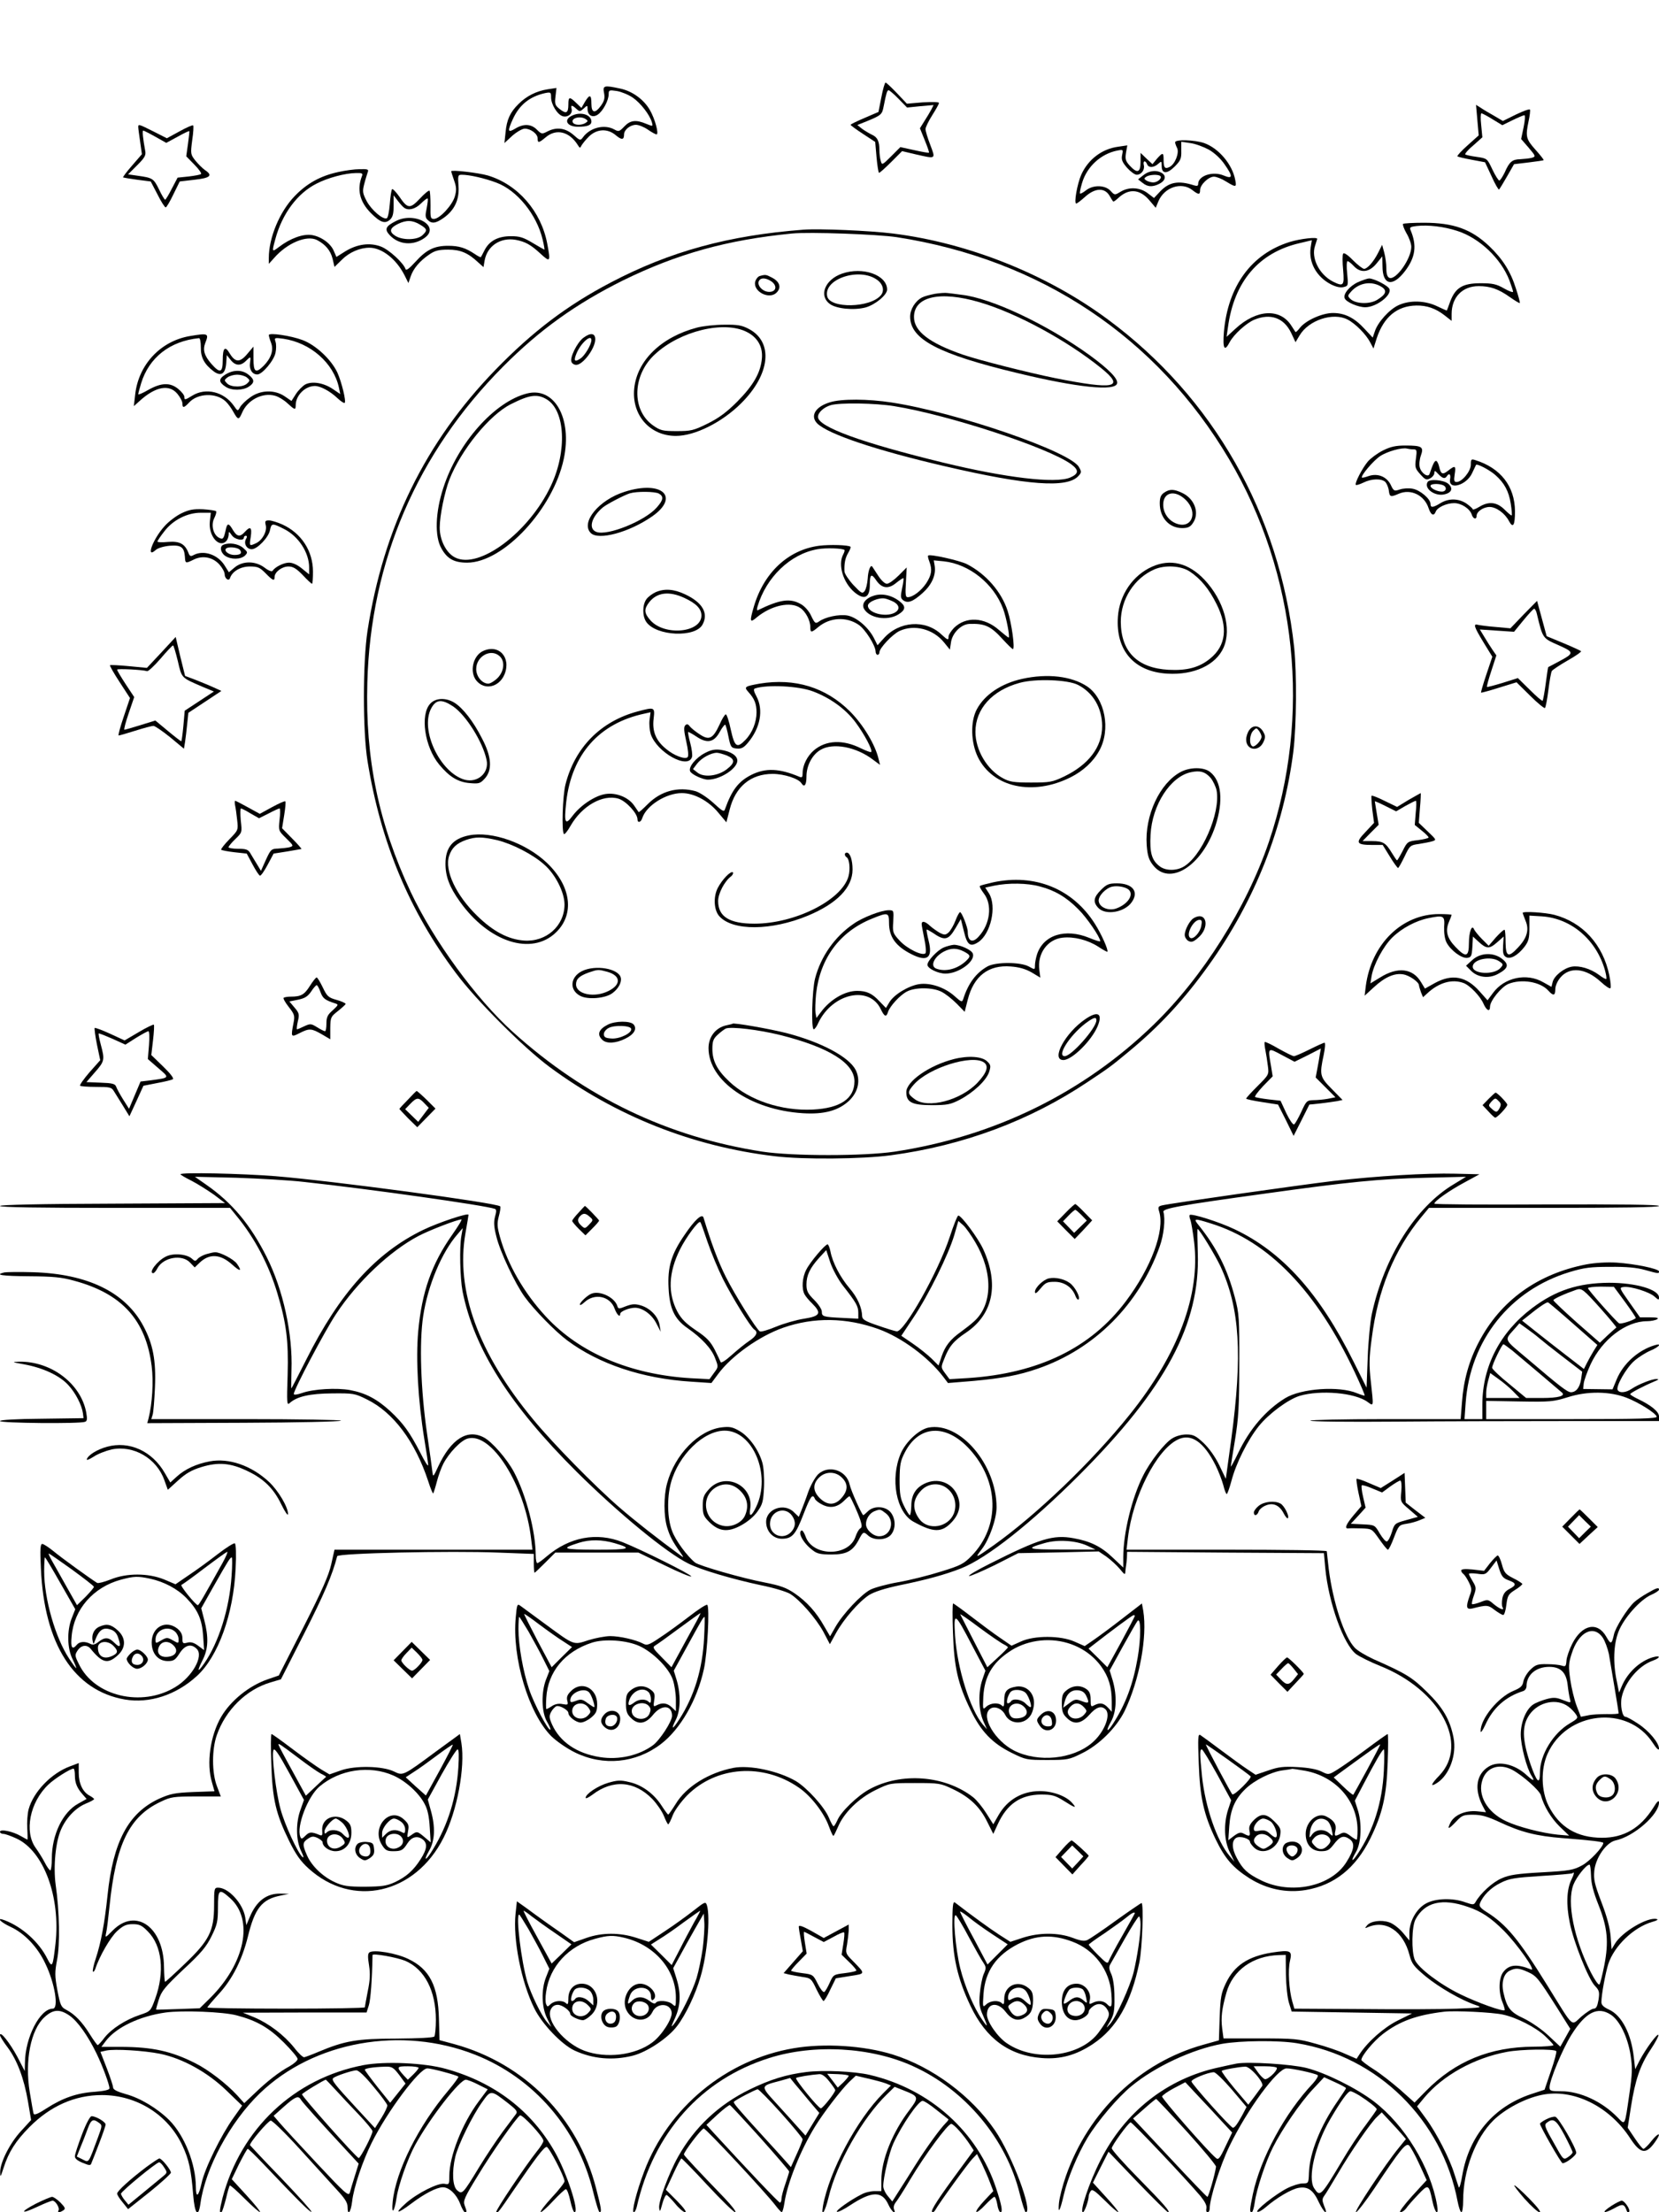 <?xml version="1.0" standalone="no"?>
<!DOCTYPE svg PUBLIC "-//W3C//DTD SVG 20010904//EN"
 "http://www.w3.org/TR/2001/REC-SVG-20010904/DTD/svg10.dtd">
<svg version="1.0" xmlns="http://www.w3.org/2000/svg"
 width="864pt" height="1152pt" viewBox="0 0 864 1152"
 preserveAspectRatio="xMidYMid meet">

<g transform="translate(0,1152) scale(0.1,-0.1)"
fill="#000000" stroke="none">
<path d="M4590 11013 l-15 -76 -72 -31 c-40 -17 -73 -33 -73 -36 0 -3 29 -24
64 -47 l64 -42 7 -80 c4 -45 10 -81 13 -81 4 0 32 25 63 56 l57 57 72 -17
c106 -24 103 -26 75 49 -14 36 -25 73 -25 83 0 9 16 42 35 72 19 30 35 58 35
64 0 5 -33 6 -84 3 l-83 -7 -52 55 c-29 30 -55 55 -59 55 -4 0 -14 -34 -22
-77z m90 -8 l44 -45 69 7 69 6 -12 -24 c-7 -13 -23 -40 -36 -60 l-23 -37 25
-62 c14 -34 24 -63 22 -65 -2 -2 -36 4 -76 13 l-73 16 -48 -48 c-46 -46 -48
-47 -54 -24 -4 13 -7 37 -7 53 0 50 -10 70 -38 83 -15 7 -38 21 -52 31 l-25
20 50 20 c75 31 79 35 87 77 14 71 18 84 26 84 4 0 28 -20 52 -45z"/>
<path d="M3146 11035 c5 -26 1 -41 -16 -65 -31 -43 -50 -39 -50 10 0 48 -9 51
-34 9 l-18 -31 -27 26 c-35 34 -41 33 -41 -8 0 -45 -11 -51 -45 -24 -24 19
-27 26 -22 66 l5 44 -46 -7 c-58 -9 -110 -35 -151 -76 -44 -43 -62 -82 -68
-148 l-6 -56 41 38 c23 20 52 37 65 37 31 0 67 -27 67 -51 0 -25 6 -24 42 6
55 47 123 30 167 -40 10 -17 13 -17 18 -5 4 8 21 30 39 48 41 41 98 45 142 7
30 -25 42 -24 42 5 0 24 32 50 62 50 14 0 42 -11 62 -25 20 -14 41 -25 45 -25
14 0 -8 82 -35 128 -32 55 -92 98 -155 111 -84 18 -91 16 -83 -24z m149 -23
c41 -28 89 -90 100 -129 6 -22 6 -22 -29 -8 -54 23 -84 19 -115 -14 -25 -26
-29 -28 -52 -15 -51 28 -126 10 -163 -41 -13 -18 -15 -18 -50 13 -42 36 -88
42 -136 17 -27 -14 -30 -14 -54 10 -30 30 -69 32 -113 5 -39 -23 -41 -14 -12
50 34 74 87 117 167 135 30 6 32 5 32 -22 0 -36 32 -89 60 -98 26 -8 53 12 47
37 -6 22 1 23 25 1 17 -15 19 -15 38 2 19 18 20 17 20 -2 0 -34 26 -48 53 -30
27 18 57 74 57 107 0 21 3 22 43 16 23 -4 60 -19 82 -34z"/>
<path d="M2984 10920 c-52 -21 -34 -60 26 -60 49 0 70 8 70 27 0 34 -51 52
-96 33z m66 -20 c13 -9 13 -11 0 -20 -20 -13 -57 -13 -66 1 -14 23 37 38 66
19z"/>
<path d="M7694 10895 l7 -80 -58 -52 c-32 -28 -55 -54 -53 -57 3 -3 37 -11 75
-18 l69 -13 34 -73 c18 -41 36 -71 39 -69 3 3 22 34 42 69 l36 63 75 9 c41 5
77 10 79 12 2 2 -17 26 -43 55 -49 55 -52 68 -35 149 6 27 9 54 7 59 -2 5 -34
-7 -72 -25 l-69 -34 -46 27 c-25 14 -57 33 -70 42 l-24 15 7 -79z m79 4 l51
-31 53 26 c29 14 57 26 62 26 5 0 3 -28 -4 -62 l-13 -62 39 -45 c38 -45 38
-46 16 -53 -12 -3 -39 -6 -59 -7 -43 -1 -57 -13 -82 -70 -11 -22 -23 -41 -28
-41 -4 0 -21 26 -36 58 -27 57 -27 57 -81 65 -30 4 -57 10 -60 13 -3 3 15 25
42 47 l47 42 -6 63 c-4 34 -3 62 1 62 4 0 31 -14 58 -31z"/>
<path d="M720 10858 c0 -7 5 -42 10 -77 l9 -64 -51 -59 c-28 -32 -49 -60 -47
-62 2 -1 36 -7 74 -12 l70 -9 35 -67 c19 -38 38 -68 43 -68 4 0 22 30 40 68
l33 67 77 9 c82 9 97 22 55 50 -13 9 -35 31 -50 49 -26 33 -26 36 -17 107 6
39 8 74 5 77 -3 3 -35 -11 -71 -31 l-66 -36 -69 35 c-78 39 -80 40 -80 23z
m89 -50 l57 -32 59 32 c32 18 59 31 61 29 1 -1 -2 -31 -7 -66 l-9 -65 42 -43
c23 -23 39 -46 35 -49 -3 -4 -32 -9 -64 -13 l-58 -6 -30 -57 c-16 -32 -32 -58
-35 -58 -3 0 -18 24 -32 54 -28 57 -33 60 -112 71 l-49 7 48 48 c40 40 46 52
41 76 -11 59 -16 104 -10 104 3 0 31 -14 63 -32z"/>
<path d="M6120 10779 c0 -6 5 -19 10 -29 13 -25 -10 -84 -38 -99 -25 -13 -32
-5 -32 36 0 40 -4 41 -35 6 l-23 -28 -31 29 -31 30 0 -47 c0 -56 -17 -62 -56
-20 -22 24 -25 34 -20 67 l7 39 -47 -7 c-85 -11 -157 -66 -193 -146 -21 -48
-39 -150 -26 -150 4 0 25 16 46 35 51 46 100 49 126 8 9 -16 18 -30 20 -32 2
-3 13 5 26 17 55 52 112 48 162 -10 l34 -40 14 34 c31 73 120 103 177 58 32
-25 40 -25 40 0 0 28 44 70 72 70 13 0 41 -11 63 -25 52 -32 56 -31 48 8 -15
81 -86 165 -162 192 -50 17 -151 20 -151 4z m175 -38 c30 -17 62 -47 82 -76
45 -64 44 -79 -4 -59 -57 24 -133 -1 -133 -44 0 -10 -6 -12 -22 -7 -81 26
-129 17 -175 -31 l-33 -35 -33 25 c-41 31 -98 34 -142 7 -30 -18 -30 -18 -52
6 -29 30 -90 31 -127 2 -15 -12 -29 -19 -31 -17 -3 3 2 27 10 54 25 86 98 153
184 170 30 6 31 6 25 -23 -5 -24 0 -37 26 -67 18 -20 40 -36 50 -36 24 0 43
26 37 50 -6 23 8 27 17 5 7 -20 35 -19 58 2 17 15 18 15 18 -11 0 -42 27 -44
68 -3 31 31 35 42 34 82 l0 47 46 -7 c26 -3 69 -19 97 -34z"/>
<path d="M5955 10608 l-28 -22 23 -18 c26 -21 49 -23 84 -7 33 15 42 40 20 56
-27 19 -68 16 -99 -9z m88 -5 c11 -10 -14 -33 -37 -33 -11 0 -28 5 -36 10 -13
9 -13 11 0 20 17 11 63 13 73 3z"/>
<path d="M1761 10624 c-92 -20 -163 -59 -227 -126 -78 -81 -134 -216 -134
-321 l0 -31 28 31 c68 78 170 120 223 93 44 -23 70 -54 81 -97 l10 -43 39 38
c38 38 93 62 143 62 64 0 139 -58 182 -142 l21 -42 12 35 c14 41 47 80 97 114
29 20 49 25 98 25 64 0 104 -17 157 -67 l27 -24 6 35 c14 76 83 121 162 107
51 -10 78 -25 130 -73 50 -46 52 -42 34 53 -32 169 -153 308 -309 355 -48 14
-191 31 -191 22 0 -3 7 -25 15 -48 12 -33 13 -51 4 -82 -12 -45 -79 -118 -109
-118 -18 0 -19 6 -18 70 0 39 -2 73 -5 77 -4 3 -26 -15 -50 -41 -52 -55 -64
-54 -108 11 -17 24 -34 41 -37 38 -4 -4 -9 -39 -12 -78 -3 -39 -10 -72 -16
-74 -21 -7 -79 43 -104 89 -22 42 -23 51 -13 90 6 24 15 51 18 61 6 15 1 17
-41 16 -27 0 -78 -7 -113 -15z m124 -21 c-27 -70 -12 -133 46 -192 50 -50 74
-58 100 -35 14 13 19 30 19 72 l0 55 22 -29 c12 -16 27 -32 33 -36 22 -16 58
-7 87 22 17 17 33 29 35 26 3 -2 0 -25 -5 -51 -8 -37 -7 -49 5 -60 21 -21 42
-19 83 10 57 40 83 95 78 166 -4 55 -3 59 17 59 40 0 119 -18 180 -41 108 -40
210 -166 241 -296 7 -29 11 -53 9 -53 -1 0 -29 16 -61 35 -48 29 -68 35 -113
35 -67 0 -112 -24 -137 -72 -9 -18 -18 -35 -20 -37 -1 -2 -15 5 -31 16 -48 32
-82 43 -139 43 -72 0 -113 -20 -171 -84 -32 -35 -48 -47 -51 -37 -11 32 -86
101 -128 117 -58 22 -124 13 -186 -25 l-46 -29 -13 30 c-16 40 -66 76 -115 84
-46 7 -112 -17 -171 -62 -37 -28 -38 -28 -19 41 35 131 115 239 215 289 58 30
147 54 205 55 32 1 37 -2 31 -16z"/>
<path d="M2062 10369 c-54 -27 -61 -43 -32 -74 47 -50 122 -56 181 -14 85 60
-49 139 -149 88z m126 -19 c38 -23 39 -30 11 -56 -28 -25 -105 -26 -142 -1
-32 21 -27 40 16 61 43 21 76 20 115 -4z"/>
<path d="M7307 10354 c-3 -4 5 -26 18 -49 14 -23 25 -55 25 -70 0 -62 -80
-175 -114 -162 -11 5 -16 20 -16 49 0 24 -5 61 -11 83 l-11 40 -20 -40 c-24
-48 -57 -85 -74 -85 -7 0 -33 20 -58 45 -27 28 -47 41 -51 34 -4 -6 -4 -44 0
-85 7 -82 2 -88 -54 -60 -72 38 -114 124 -92 187 6 18 11 34 11 35 0 11 -87 1
-143 -16 -199 -62 -322 -229 -343 -469 -7 -87 3 -105 30 -53 21 40 86 99 128
117 85 35 154 10 192 -68 l23 -49 21 35 c47 80 175 122 250 83 41 -21 97 -78
118 -119 l17 -32 17 54 c37 111 106 168 206 170 54 1 101 -15 147 -51 l37 -29
0 36 c0 87 56 145 141 145 60 0 103 -15 162 -57 27 -19 50 -33 52 -31 2 2 -7
36 -20 75 -28 90 -70 155 -139 221 -94 89 -186 122 -341 122 -56 0 -105 -3
-108 -6z m281 -36 c117 -37 229 -144 273 -258 10 -28 19 -54 19 -59 0 -5 -21
2 -47 17 -40 23 -60 27 -123 27 -92 0 -130 -23 -157 -94 -9 -25 -17 -47 -18
-48 0 -1 -23 9 -50 22 -62 30 -142 33 -201 6 -47 -21 -109 -89 -124 -137 l-11
-32 -42 45 c-53 58 -103 83 -165 83 -56 0 -141 -38 -172 -77 -11 -15 -22 -24
-23 -22 -2 2 -11 17 -21 32 -58 93 -181 87 -291 -14 l-47 -43 7 49 c32 239
161 390 374 439 l63 15 -6 -37 c-12 -78 30 -154 106 -193 26 -13 49 -18 65
-14 25 6 25 8 19 71 -4 35 -3 64 2 64 5 0 19 -11 32 -25 36 -39 81 -34 119 13
l30 37 1 -51 c0 -99 52 -111 117 -26 55 72 63 134 29 214 -6 14 -1 17 31 21
61 7 143 -3 211 -25z"/>
<path d="M7073 10051 c-44 -20 -79 -62 -70 -84 7 -20 70 -47 107 -47 57 0 139
62 126 95 -6 17 -80 55 -106 55 -8 0 -34 -9 -57 -19z m124 -26 c28 -19 21 -38
-24 -66 -40 -25 -114 -22 -141 5 -14 14 -14 17 4 37 42 48 109 58 161 24z"/>
<path d="M4185 10324 c-392 -30 -695 -113 -1004 -275 -227 -119 -406 -254
-601 -455 -365 -376 -583 -821 -666 -1359 -25 -165 -25 -524 0 -678 69 -425
217 -780 461 -1105 104 -140 351 -387 487 -488 346 -256 744 -414 1173 -465
149 -18 456 -15 605 5 378 51 723 180 1025 382 116 77 122 82 215 159 160 132
289 272 416 450 240 335 390 716 440 1114 16 135 18 401 4 539 -75 694 -421
1303 -971 1709 -317 235 -726 398 -1119 447 -120 15 -379 26 -465 20z m485
-39 c749 -116 1355 -521 1731 -1156 354 -598 430 -1338 207 -1994 -116 -341
-344 -703 -600 -951 -366 -355 -829 -582 -1348 -661 -162 -24 -531 -24 -690 0
-491 76 -921 282 -1299 623 -191 172 -413 476 -532 729 -167 356 -237 693
-226 1090 17 633 259 1195 707 1646 192 193 380 327 625 449 282 138 541 211
880 244 90 9 445 -4 545 -19z"/>
<path d="M4385 10095 c-89 -31 -122 -115 -63 -158 34 -25 125 -34 186 -18 50
14 112 65 112 93 0 76 -127 121 -235 83z m184 -33 c30 -22 38 -56 19 -79 -55
-67 -266 -71 -280 -6 -20 91 170 153 261 85z"/>
<path d="M3958 10083 c-10 -2 -21 -16 -25 -30 -12 -51 73 -95 111 -57 27 26
17 58 -25 79 -29 15 -32 16 -61 8z m63 -31 c28 -23 20 -52 -15 -52 -38 0 -71
42 -49 63 12 13 40 7 64 -11z"/>
<path d="M4869 9990 c-26 -5 -56 -13 -67 -19 -36 -19 -62 -62 -62 -100 0 -118
147 -195 560 -294 310 -75 510 -96 518 -53 5 24 -44 74 -144 147 -222 160
-511 297 -667 314 -29 4 -61 8 -72 9 -11 2 -41 0 -66 -4z m233 -44 c192 -56
455 -199 633 -343 126 -102 71 -114 -240 -52 -138 28 -396 93 -480 122 -174
60 -255 122 -255 196 0 107 135 138 342 77z"/>
<path d="M3630 9814 c-186 -49 -312 -171 -327 -317 -14 -138 81 -247 217 -247
99 0 241 71 340 170 152 151 169 319 40 387 -36 19 -58 23 -129 22 -47 0 -111
-7 -141 -15z m260 -23 c55 -28 83 -76 78 -136 -6 -75 -44 -141 -128 -226 -56
-56 -95 -85 -155 -115 -73 -36 -87 -39 -161 -39 -72 0 -85 3 -122 29 -114 79
-110 263 10 372 131 121 360 176 478 115z"/>
<path d="M3037 9760 c-32 -25 -70 -102 -61 -124 3 -9 14 -16 25 -16 35 0 99
86 99 133 0 33 -25 36 -63 7z m43 -11 c0 -23 -34 -81 -57 -96 -31 -21 -37 -12
-20 28 23 54 77 101 77 68z"/>
<path d="M2745 9471 c-169 -42 -361 -258 -436 -491 -42 -127 -46 -254 -10
-316 30 -54 66 -74 134 -74 188 0 448 279 503 540 45 211 -48 377 -191 341z
m103 -31 c96 -59 106 -270 21 -450 -114 -242 -374 -437 -499 -373 -46 23 -80
90 -80 156 0 60 25 184 51 251 61 154 208 335 319 391 99 50 138 55 188 25z"/>
<path d="M4322 9425 c-76 -23 -104 -71 -66 -110 57 -56 307 -140 665 -223 430
-100 637 -115 695 -51 17 18 17 23 3 47 -44 80 -636 284 -975 336 -122 19
-263 20 -322 1z m335 -20 c285 -46 802 -216 921 -302 42 -31 41 -50 -5 -70
-76 -32 -336 -1 -661 78 -423 103 -652 186 -652 238 0 23 30 50 66 61 47 14
232 11 331 -5z"/>
<path d="M3253 8959 c-134 -42 -231 -160 -176 -215 40 -39 198 3 318 86 149
103 52 191 -142 129z m178 -9 c27 -15 24 -34 -11 -73 -61 -70 -257 -149 -314
-127 -43 16 -27 77 34 128 21 17 109 63 140 73 37 11 129 10 151 -1z"/>
<path d="M6062 8954 c-16 -11 -22 -25 -22 -55 0 -75 49 -129 117 -129 34 0 46
8 62 37 26 51 -2 118 -62 146 -44 21 -66 21 -95 1z m114 -38 c67 -67 28 -155
-53 -121 -38 16 -64 53 -65 94 -2 69 62 83 118 27z"/>
<path d="M4266 8678 c-161 -21 -288 -140 -340 -317 -23 -79 -21 -87 15 -56 75
62 176 85 227 49 28 -19 52 -65 52 -99 0 -31 5 -31 42 0 60 50 145 55 209 12
35 -23 88 -108 89 -139 0 -10 5 -18 10 -18 6 0 10 6 10 13 0 22 67 93 104 111
77 36 176 11 233 -60 l30 -37 6 40 c8 48 53 92 95 94 81 3 112 -11 175 -81 25
-27 48 -50 52 -50 12 0 -6 133 -27 198 -32 100 -113 193 -212 244 -37 19 -193
54 -202 45 -3 -2 0 -16 6 -31 16 -43 12 -69 -16 -113 -27 -40 -70 -73 -97 -73
-11 0 -13 14 -9 78 l4 77 -42 -42 c-24 -24 -51 -43 -61 -43 -11 0 -30 18 -46
43 -15 23 -29 44 -30 46 -9 13 -22 -20 -24 -62 -2 -27 -9 -56 -16 -65 -12 -15
-17 -12 -58 31 -25 27 -46 59 -47 70 -2 41 3 71 20 99 9 15 14 29 11 31 -10 9
-108 12 -163 5z m132 -22 c2 -2 -1 -13 -7 -24 -28 -53 0 -146 59 -196 52 -43
80 -29 80 39 0 55 8 61 34 22 29 -42 64 -46 105 -11 18 14 34 25 36 23 2 -3
-1 -26 -7 -53 -9 -43 -8 -51 6 -62 24 -17 49 -8 100 37 48 43 71 93 64 141
l-5 30 52 -5 c132 -14 260 -116 309 -247 17 -45 37 -150 29 -150 -3 0 -25 18
-50 39 -77 68 -173 72 -235 11 -15 -16 -28 -36 -28 -44 0 -22 -4 -20 -37 10
-84 80 -222 70 -302 -22 l-31 -34 -19 38 c-29 56 -91 109 -139 117 -43 7 -114
-8 -146 -31 -19 -13 -22 -11 -41 28 -11 25 -34 51 -54 62 -56 32 -108 25 -225
-32 -4 -2 -5 6 -1 19 45 153 171 274 312 299 44 8 131 5 141 -4z"/>
<path d="M4554 8419 c-45 -13 -68 -42 -55 -68 27 -50 121 -66 179 -31 36 22
40 40 15 62 -41 36 -94 50 -139 37z m104 -35 c28 -18 28 -40 1 -55 -48 -25
-139 -1 -139 37 0 20 58 44 90 37 14 -3 35 -12 48 -19z"/>
<path d="M6000 8569 c-101 -45 -170 -147 -178 -261 -12 -175 84 -286 258 -296
138 -8 252 45 292 135 44 99 2 246 -99 354 -82 87 -177 111 -273 68z m196 -25
c57 -38 100 -90 140 -170 60 -120 49 -216 -33 -283 -57 -47 -121 -64 -217 -59
-163 9 -248 95 -249 250 0 118 70 227 175 273 56 24 139 19 184 -11z"/>
<path d="M3414 8436 c-17 -8 -39 -24 -48 -37 -21 -30 -21 -88 0 -118 52 -74
256 -83 293 -13 32 59 -1 115 -91 157 -59 28 -108 31 -154 11z m151 -30 c60
-28 88 -56 88 -91 0 -90 -191 -108 -265 -26 -34 38 -35 59 -7 95 41 52 105 59
184 22z"/>
<path d="M2514 8129 c-51 -25 -69 -107 -34 -152 42 -53 118 -37 147 30 37 90
-30 162 -113 122z m88 -26 c29 -26 24 -79 -11 -114 -16 -16 -38 -29 -48 -29
-32 0 -63 37 -63 76 0 66 76 109 122 67z"/>
<path d="M5324 7985 c-109 -24 -196 -82 -237 -159 -34 -64 -31 -173 6 -249 78
-158 286 -203 482 -105 66 33 119 82 150 139 61 110 30 272 -64 335 -81 53
-205 68 -337 39z m291 -32 c79 -41 124 -120 125 -213 0 -110 -70 -202 -199
-264 -61 -29 -74 -31 -171 -31 -89 0 -111 3 -146 22 -83 44 -144 147 -144 242
0 119 87 216 230 255 82 23 252 17 305 -11z"/>
<path d="M3956 7960 c-78 -14 -82 -17 -59 -43 32 -35 43 -62 43 -107 0 -50
-22 -106 -57 -142 -45 -47 -57 -38 -77 52 -9 44 -21 80 -26 80 -5 0 -20 -24
-33 -54 -34 -73 -54 -83 -103 -50 -22 14 -45 33 -52 42 -9 12 -15 13 -23 5 -9
-9 -7 -30 5 -84 10 -44 13 -76 7 -82 -13 -13 -71 8 -112 43 -53 43 -73 91 -65
157 7 61 6 62 -84 38 -191 -51 -326 -187 -375 -380 -15 -59 -21 -246 -8 -258
3 -4 19 15 34 42 60 105 168 166 250 142 39 -12 99 -76 99 -108 0 -20 18 -16
25 7 21 65 124 130 206 130 63 0 139 -40 190 -102 l42 -50 17 66 c30 120 110
186 224 186 60 0 136 -25 150 -49 15 -24 26 -9 26 35 0 57 30 114 73 139 65
39 187 16 275 -52 l35 -26 -7 29 c-17 75 -80 180 -150 250 -126 125 -286 174
-470 144z m277 -40 c91 -34 172 -93 223 -162 46 -62 90 -145 81 -154 -2 -3
-26 6 -53 19 -94 47 -182 43 -245 -10 -35 -30 -59 -78 -59 -119 0 -21 -3 -25
-17 -19 -104 44 -176 47 -250 10 -67 -34 -101 -78 -137 -178 -5 -17 -13 -12
-61 32 -31 28 -72 55 -93 61 -91 25 -180 1 -248 -67 -25 -25 -46 -44 -48 -42
-1 2 -12 18 -24 35 -29 42 -93 68 -149 59 -53 -8 -128 -57 -170 -112 -40 -54
-46 -40 -34 72 29 248 172 409 408 459 l31 7 -5 -39 c-3 -22 0 -55 6 -75 32
-95 194 -186 215 -119 3 9 -1 42 -9 72 -8 30 -13 56 -11 58 2 1 21 -9 42 -23
56 -38 92 -32 122 23 13 24 27 41 29 38 3 -3 11 -31 17 -63 11 -54 14 -58 43
-61 24 -2 36 4 58 30 65 77 82 171 45 241 -15 28 -17 39 -8 42 63 21 227 13
301 -15z"/>
<path d="M3672 7599 c-47 -24 -87 -72 -78 -95 6 -16 65 -44 93 -44 64 0 153
58 153 99 0 26 -34 48 -85 56 -30 4 -51 1 -83 -16z m113 -13 c44 -19 44 -38 0
-72 -47 -36 -120 -44 -153 -17 l-23 18 22 29 c23 29 70 55 102 56 10 0 33 -7
52 -14z"/>
<path d="M2241 7856 c-54 -57 -30 -225 46 -317 53 -64 98 -92 160 -97 47 -4
54 -2 77 23 41 44 37 114 -14 210 -45 89 -100 159 -144 186 -44 27 -97 25
-125 -5z m118 -14 c68 -46 155 -185 175 -279 15 -67 -46 -122 -115 -103 -127
37 -232 258 -174 370 25 48 55 51 114 12z"/>
<path d="M6506 7718 c-9 -12 -16 -34 -16 -49 0 -56 64 -66 89 -15 12 26 12 33
0 55 -19 34 -53 38 -73 9z m64 -34 c0 -20 -36 -58 -48 -50 -18 11 -14 62 5 81
16 16 17 16 30 -1 7 -10 13 -23 13 -30z"/>
<path d="M6149 7500 c-109 -58 -188 -227 -177 -381 4 -54 11 -76 32 -103 86
-113 256 -7 326 204 42 129 32 233 -28 280 -32 26 -104 26 -153 0z m156 -31
c13 -16 27 -46 31 -65 22 -118 -80 -350 -177 -400 -39 -20 -92 -18 -121 6 -40
31 -51 70 -46 163 8 156 104 304 211 326 47 10 74 2 102 -30z"/>
<path d="M2443 7170 c-85 -17 -123 -63 -123 -148 0 -66 21 -122 75 -197 151
-212 373 -283 500 -161 99 95 80 242 -47 363 -110 104 -287 166 -405 143z
m146 -25 c78 -19 186 -74 245 -127 58 -50 106 -145 106 -208 0 -111 -95 -196
-210 -188 -83 6 -161 47 -245 129 -110 107 -171 236 -146 312 14 42 38 65 88
83 49 17 84 17 162 -1z"/>
<path d="M4400 7071 c0 -6 4 -12 9 -15 15 -9 20 -62 10 -99 -34 -124 -278
-247 -490 -247 -131 0 -189 37 -189 118 0 39 33 103 68 129 8 7 12 16 9 20
-11 10 -56 -37 -79 -81 -24 -47 -20 -116 8 -147 70 -78 272 -76 462 3 151 63
232 146 232 240 0 50 -13 88 -30 88 -6 0 -10 -4 -10 -9z"/>
<path d="M5171 6925 c-35 -8 -66 -16 -68 -19 -3 -3 7 -20 21 -39 45 -58 33
-159 -27 -224 -32 -36 -57 -25 -57 25 0 23 -31 102 -40 102 -4 0 -15 -20 -24
-44 -9 -24 -25 -51 -35 -61 -17 -15 -22 -15 -48 -2 -15 9 -38 25 -50 36 -25
24 -43 27 -43 9 0 -7 7 -42 14 -78 8 -36 10 -69 6 -74 -16 -16 -97 24 -135 66
-35 38 -37 43 -33 99 3 58 3 59 -24 59 -38 0 -135 -37 -183 -71 -97 -66 -170
-169 -200 -284 -16 -62 -21 -265 -7 -265 5 0 16 15 24 34 74 154 265 196 325
71 19 -40 29 -44 38 -14 10 30 63 88 99 106 42 22 132 22 178 -1 21 -10 56
-38 80 -62 l42 -43 16 63 c31 123 108 183 225 173 42 -3 77 -13 108 -31 l45
-27 -5 39 c-12 86 42 160 120 169 60 7 133 -12 187 -47 24 -16 46 -28 47 -26
7 7 -31 92 -64 144 -116 184 -313 264 -532 217z m244 -21 c77 -20 138 -55 201
-119 44 -43 114 -146 114 -166 0 -4 -26 4 -57 17 -125 51 -238 16 -272 -85 -6
-19 -11 -45 -11 -58 0 -23 0 -24 -32 -6 -44 24 -171 24 -214 1 -60 -33 -102
-89 -128 -172 -6 -16 -10 -14 -45 17 -50 45 -126 71 -185 62 -55 -9 -130 -54
-154 -94 l-18 -30 -34 35 c-38 41 -67 54 -116 54 -64 0 -141 -45 -190 -112
l-22 -29 -5 27 c-2 14 -1 58 3 98 21 186 123 324 291 392 83 34 89 33 89 -21
0 -74 34 -122 117 -164 83 -42 112 -19 89 71 -7 29 -12 55 -10 57 1 2 15 -6
31 -16 63 -44 82 -40 120 25 l27 46 16 -64 c17 -72 33 -83 75 -56 65 43 97
186 56 253 l-20 31 47 10 c73 15 172 14 237 -4z"/>
<path d="M4915 6586 c-33 -14 -85 -69 -85 -90 0 -19 55 -46 94 -46 70 0 158
65 142 105 -7 19 -66 45 -98 45 -13 -1 -37 -7 -53 -14z m105 -21 c36 -19 37
-25 8 -52 -45 -40 -105 -55 -152 -37 -34 13 -11 62 40 89 37 19 67 19 104 0z"/>
<path d="M5734 6886 c-39 -39 -43 -63 -14 -94 38 -40 137 -23 174 30 39 55 4
98 -77 98 -42 0 -54 -5 -83 -34z m143 2 c31 -26 -3 -77 -64 -99 -40 -14 -87 6
-91 38 -4 26 37 69 71 76 28 6 68 -2 84 -15z"/>
<path d="M6217 6739 c-21 -12 -47 -61 -47 -88 0 -11 9 -25 19 -31 16 -8 26 -5
49 15 65 54 47 143 -21 104z m39 -41 c-6 -34 -41 -72 -57 -62 -25 15 15 94 48
94 12 0 14 -7 9 -32z"/>
<path d="M3031 6463 c-62 -31 -67 -99 -9 -129 40 -21 131 -13 167 14 32 23 50
58 44 81 -12 48 -133 68 -202 34z m130 -3 c72 -20 76 -66 9 -100 -74 -38 -170
-18 -170 34 0 28 17 44 67 62 47 16 49 16 94 4z"/>
<path d="M5654 6214 c-106 -71 -183 -214 -116 -214 45 0 146 100 178 175 28
67 3 83 -62 39z m56 -7 c0 -40 -130 -187 -165 -187 -47 0 38 125 125 183 30
20 40 21 40 4z"/>
<path d="M3165 6184 c-47 -24 -57 -51 -29 -78 21 -22 70 -20 120 5 46 22 63
51 44 74 -17 20 -97 19 -135 -1z m122 -21 c7 -21 -58 -54 -102 -51 -32 2 -40
7 -40 23 0 11 11 25 25 32 30 16 112 13 117 -4z"/>
<path d="M3780 6180 c-54 -13 -90 -60 -90 -118 0 -171 219 -322 491 -339 110
-7 185 13 241 65 48 46 61 107 34 161 -36 68 -179 144 -359 191 -86 22 -280
56 -282 49 0 -1 -16 -5 -35 -9z m284 -50 c255 -64 386 -147 386 -241 0 -90
-74 -140 -217 -147 -163 -8 -331 48 -434 145 -64 60 -89 108 -89 171 0 40 5
53 28 74 15 14 34 28 42 32 29 11 171 -6 284 -34z"/>
<path d="M4968 6005 c-127 -32 -248 -116 -248 -172 0 -53 29 -68 134 -68 80 0
97 4 144 28 72 38 138 100 153 144 10 31 9 38 -9 55 -26 27 -99 32 -174 13z
m157 -18 c26 -19 14 -54 -35 -106 -87 -91 -258 -136 -326 -85 -39 28 -39 37
-5 76 77 88 305 159 366 115z"/>
<path d="M989 9770 c-153 -26 -268 -149 -285 -305 l-7 -60 29 26 c83 76 155
90 198 38 14 -17 26 -39 26 -50 0 -25 8 -24 35 5 45 49 141 52 190 6 12 -11
31 -37 41 -56 23 -41 28 -42 44 -5 28 68 107 109 173 90 18 -5 46 -22 64 -39
38 -35 43 -37 43 -10 0 51 49 100 100 100 29 0 79 -27 117 -63 18 -17 35 -28
38 -25 9 8 -16 109 -38 158 -32 68 -112 143 -181 169 -61 23 -176 40 -176 26
0 -5 5 -23 12 -41 14 -38 0 -79 -39 -119 -42 -41 -53 -33 -53 38 l0 62 -33
-39 c-38 -45 -62 -44 -91 4 -24 41 -36 29 -36 -36 0 -65 -14 -70 -59 -19 -37
43 -46 72 -32 109 20 50 16 52 -80 36z m57 -59 c-1 -53 18 -88 67 -125 38 -28
61 -13 65 43 l3 42 20 -25 c24 -31 52 -33 79 -6 26 26 27 25 22 -10 -5 -34 12
-60 38 -60 26 0 88 74 95 114 4 19 4 44 0 56 -7 22 -5 22 41 16 141 -21 261
-126 289 -254 l7 -34 -40 27 c-48 32 -107 41 -142 23 -14 -8 -36 -30 -49 -50
l-23 -36 -35 24 c-53 36 -127 34 -181 -6 -23 -16 -46 -39 -52 -51 -12 -21 -12
-21 -33 9 -51 72 -145 95 -215 52 -39 -24 -42 -24 -42 -6 0 8 -14 26 -31 40
-42 35 -88 34 -156 -4 -29 -17 -53 -27 -53 -23 0 5 7 30 15 57 41 134 150 220
301 235 6 1 10 -19 10 -48z"/>
<path d="M1173 9569 c-35 -22 -35 -39 2 -63 31 -21 89 -20 120 0 32 21 32 37
-1 63 -34 27 -80 26 -121 0z m112 -14 c17 -14 18 -17 3 -31 -21 -22 -84 -22
-105 -1 -16 16 -16 18 2 32 11 8 34 14 50 14 17 0 39 -6 50 -14z"/>
<path d="M7202 9174 c-28 -14 -63 -40 -78 -57 -30 -36 -70 -114 -63 -122 3 -3
21 3 40 12 42 21 94 22 114 3 7 -8 16 -28 18 -45 4 -33 9 -35 52 -16 63 27
133 -8 155 -75 12 -36 27 -44 37 -19 8 23 57 45 96 45 38 0 82 -29 92 -60 7
-23 25 -27 25 -7 0 23 35 47 68 47 34 0 80 -33 101 -74 21 -39 31 -22 31 52
-1 130 -75 225 -207 266 -21 7 -23 4 -23 -24 0 -34 -46 -90 -74 -90 -13 0 -15
7 -10 40 7 45 3 48 -33 20 -30 -24 -39 -20 -48 20 -4 17 -11 30 -16 30 -8 0
-15 -13 -34 -68 -7 -21 -44 4 -51 35 -4 14 -1 42 6 61 16 45 6 52 -81 52 -50
0 -77 -6 -117 -26z m159 6 c18 0 19 -5 13 -49 -6 -44 -4 -51 23 -81 26 -29 32
-31 51 -21 12 6 22 19 22 28 0 14 4 13 20 -5 23 -24 35 -27 45 -12 12 19 22
10 17 -15 -11 -60 86 -33 115 32 10 21 19 40 20 42 5 8 69 -25 100 -52 47 -41
71 -85 81 -150 5 -31 7 -58 5 -61 -2 -2 -19 12 -37 30 -40 40 -83 45 -133 14
-18 -11 -33 -16 -33 -12 0 4 -15 17 -33 30 -41 27 -92 28 -135 2 -39 -24 -52
-25 -52 -4 0 26 -54 72 -93 79 -20 4 -50 2 -67 -4 -29 -10 -32 -8 -47 24 -21
43 -68 62 -115 46 -17 -6 -33 -10 -35 -8 -8 9 60 89 95 112 38 25 115 46 140
39 8 -2 22 -4 33 -4z"/>
<path d="M7435 9010 c-21 -34 39 -77 89 -64 38 9 45 33 17 56 -25 19 -96 25
-106 8z m79 -16 c23 -9 20 -34 -5 -34 -25 0 -59 17 -59 30 0 11 40 13 64 4z"/>
<path d="M945 8847 c-27 -13 -67 -43 -88 -67 -61 -67 -100 -173 -46 -124 11
10 41 19 72 22 60 5 76 -7 80 -57 2 -36 3 -36 46 -15 46 23 99 13 134 -26 15
-17 27 -39 27 -50 0 -23 22 -39 28 -20 12 35 55 60 103 60 42 0 52 -5 82 -35
37 -38 47 -43 47 -20 0 26 38 55 72 55 24 0 41 -10 75 -45 23 -25 45 -45 48
-45 3 0 5 28 5 63 0 108 -61 201 -160 246 -25 11 -56 21 -69 21 -20 0 -22 -4
-17 -25 8 -32 -18 -79 -51 -94 -35 -16 -35 -15 -27 34 7 49 -2 57 -31 25 -25
-28 -41 -25 -62 10 -22 38 -30 38 -38 -2 -10 -45 -14 -49 -35 -38 -30 16 -42
67 -24 102 8 16 13 33 9 36 -3 3 -34 8 -68 10 -50 2 -72 -2 -112 -21z m148
-41 c-9 -75 47 -142 85 -104 7 7 12 21 13 33 0 19 1 19 16 -2 15 -23 63 -32
63 -13 0 6 5 10 10 10 7 0 8 -6 1 -17 -13 -24 4 -53 30 -53 29 0 88 62 95 99
8 37 11 38 74 6 75 -38 130 -123 130 -200 l0 -36 -37 30 c-24 20 -49 31 -68
31 -28 0 -72 -22 -86 -43 -4 -5 -22 2 -41 17 -48 36 -114 36 -156 1 l-30 -25
-22 35 c-35 57 -109 82 -161 55 -16 -9 -21 -7 -28 12 -18 46 -46 61 -106 56
-30 -3 -55 -2 -55 2 0 4 16 28 35 52 45 60 120 98 191 98 l52 0 -5 -44z"/>
<path d="M1163 8683 c-20 -8 -15 -40 9 -57 30 -21 82 -20 104 1 15 16 15 18
-10 40 -26 22 -72 29 -103 16z m86 -26 c14 -18 4 -27 -29 -27 -28 0 -55 21
-43 33 11 12 60 7 72 -6z"/>
<path d="M7935 8320 l-69 -72 -75 7 c-42 3 -84 9 -93 11 -27 8 -22 -9 28 -91
l46 -75 -31 -92 c-17 -50 -29 -93 -28 -95 2 -1 44 10 94 26 l91 28 71 -70 c39
-39 74 -67 77 -64 4 4 12 46 18 94 6 49 14 93 18 99 4 6 41 31 83 55 41 23 72
45 69 48 -3 3 -44 22 -92 42 l-87 36 -25 92 -25 92 -70 -71z m69 3 c31 -128
29 -126 111 -162 85 -38 85 -42 3 -86 -29 -15 -54 -29 -55 -29 -1 -1 -7 -39
-13 -86 -6 -47 -14 -87 -16 -89 -3 -3 -33 23 -67 57 l-62 61 -79 -25 c-43 -13
-80 -23 -82 -21 -2 2 8 39 23 84 l26 80 -20 29 c-11 16 -30 46 -43 68 l-23 38
89 -6 89 -6 49 60 c27 33 52 60 56 60 4 0 11 -12 14 -27z"/>
<path d="M840 8122 l-75 -80 -94 9 c-52 5 -96 7 -98 5 -3 -2 20 -42 50 -88
l54 -83 -33 -98 c-18 -53 -30 -97 -26 -97 4 0 43 11 87 25 44 14 86 25 94 25
8 0 47 -27 87 -59 l72 -60 6 37 c3 20 8 62 11 93 l6 57 86 57 86 57 -44 20
c-24 11 -67 28 -94 39 l-51 19 -25 101 -24 102 -75 -81z m86 -44 c21 -91 17
-86 128 -134 l60 -25 -76 -50 -76 -50 -7 -80 c-4 -43 -9 -79 -11 -79 -3 0 -34
24 -70 54 l-65 54 -77 -24 c-42 -13 -80 -24 -84 -24 -4 0 6 38 22 85 l29 85
-45 68 c-24 37 -44 70 -44 75 0 6 129 0 156 -8 6 -2 38 28 70 65 32 38 62 69
65 69 3 1 14 -36 25 -81z"/>
<path d="M7335 7354 l-59 -36 -64 31 c-36 18 -66 30 -69 27 -2 -2 0 -35 4 -73
l9 -68 -45 -48 c-54 -56 -48 -67 37 -67 l53 0 37 -60 c20 -33 40 -60 43 -60 3
0 18 27 34 60 27 57 30 59 74 65 25 4 57 10 70 14 23 7 22 8 -23 51 l-47 45 6
78 c4 42 5 77 4 77 -2 -1 -31 -17 -64 -36z m-16 -31 c27 15 51 27 55 27 3 0 3
-28 -1 -63 l-5 -63 36 -29 c20 -16 36 -32 36 -36 0 -4 -25 -10 -55 -14 -54 -6
-56 -8 -80 -56 -14 -27 -27 -49 -29 -49 -3 0 -14 17 -27 38 -32 53 -46 62
-103 62 l-50 0 42 43 42 42 -10 60 c-5 33 -10 61 -10 62 0 2 25 -9 55 -24 l56
-28 48 28z"/>
<path d="M1224 7328 c3 -13 8 -47 11 -77 6 -54 6 -54 -41 -102 -26 -27 -45
-51 -42 -54 3 -3 34 -9 69 -13 l64 -7 30 -56 c17 -32 34 -58 39 -59 5 -1 23
25 40 57 l31 58 70 11 c39 7 72 12 75 13 2 0 -19 25 -48 54 l-53 54 11 68 c6
37 9 70 6 72 -3 3 -34 -11 -69 -30 l-64 -35 -62 34 c-34 19 -64 34 -66 34 -3
0 -3 -10 -1 -22z m81 -44 l44 -25 50 25 c28 15 53 26 57 26 4 0 4 -26 0 -58
-6 -57 -6 -58 34 -97 40 -39 40 -40 18 -47 -13 -3 -40 -6 -60 -7 -35 -1 -38
-4 -63 -58 l-26 -58 -21 35 c-12 19 -27 45 -35 58 -11 18 -22 22 -63 22 -28 0
-50 4 -50 8 0 4 16 24 36 43 35 34 35 34 28 96 -3 35 -3 63 1 63 3 0 26 -11
50 -26z"/>
<path d="M7930 6766 c0 -2 7 -20 15 -41 20 -46 8 -90 -40 -140 -49 -53 -63
-47 -64 26 0 34 -2 64 -5 67 -3 3 -23 -15 -45 -39 l-38 -44 -35 35 c-19 19
-37 42 -41 50 -11 29 -27 -12 -27 -72 0 -72 -16 -76 -70 -19 -44 46 -54 83
-34 130 8 18 14 35 14 37 0 2 -29 4 -65 4 -194 0 -353 -156 -382 -375 l-6 -50
47 43 c58 54 109 76 154 68 32 -5 82 -40 82 -57 0 -4 5 -20 10 -35 l11 -27 22
20 c61 57 130 76 189 54 33 -12 88 -70 104 -108 16 -36 34 -44 34 -15 0 30 58
102 95 118 69 28 167 12 209 -35 26 -29 36 -26 36 8 0 17 11 42 26 60 49 59
133 50 211 -22 24 -22 46 -37 50 -33 4 4 1 34 -6 68 -33 159 -138 275 -286
314 -45 12 -165 20 -165 10z m-409 -73 c-1 -32 3 -63 13 -82 22 -41 79 -83
108 -79 20 3 23 9 26 57 l3 54 27 -25 c43 -40 58 -41 98 -6 l35 31 -3 -48 c-2
-36 1 -50 14 -58 22 -15 62 7 97 52 22 29 26 45 26 99 l0 64 67 -4 c153 -11
283 -124 327 -282 6 -22 9 -42 6 -44 -2 -2 -19 7 -37 21 -45 33 -102 50 -143
43 -42 -8 -91 -48 -99 -80 l-6 -25 -43 24 c-86 50 -202 25 -261 -55 l-29 -39
-41 46 c-70 79 -143 93 -233 44 l-52 -29 -20 33 c-43 73 -122 82 -213 25 l-51
-31 6 37 c10 60 61 156 108 202 50 49 124 88 189 101 79 16 85 13 81 -46z"/>
<path d="M7668 6521 l-33 -30 26 -26 c34 -35 92 -42 138 -18 55 29 62 49 26
78 -45 37 -114 35 -157 -4z m140 -7 c22 -15 22 -17 6 -35 -33 -37 -144 -32
-144 7 0 39 95 58 138 28z"/>
<path d="M1614 6386 c-29 -46 -46 -56 -100 -56 -17 0 -33 -3 -37 -6 -3 -4 9
-25 27 -48 29 -37 32 -45 25 -81 -15 -77 -14 -78 31 -55 51 26 62 25 116 -6
l44 -26 0 59 c1 56 3 59 40 88 21 17 39 33 40 37 0 4 -21 14 -47 21 -43 12
-50 19 -72 65 -14 29 -28 52 -32 52 -4 0 -20 -20 -35 -44z m55 -32 c12 -33 23
-42 76 -59 19 -6 18 -8 -12 -36 -27 -23 -33 -36 -33 -69 0 -22 -3 -40 -7 -40
-5 0 -23 9 -42 21 -31 19 -35 19 -66 5 -18 -9 -35 -16 -38 -16 -3 0 -1 18 4
41 9 36 7 44 -17 72 l-27 32 45 9 c34 7 50 16 68 42 12 19 26 34 29 34 4 0 13
-16 20 -36z"/>
<path d="M722 6145 l-73 -43 -76 35 c-41 19 -77 32 -80 30 -2 -3 3 -42 12 -87
l17 -81 -56 -63 c-30 -35 -52 -66 -49 -70 3 -3 41 -6 84 -6 71 0 80 -2 92 -22
8 -13 29 -47 48 -77 l33 -54 37 80 36 79 71 14 c39 7 76 16 82 20 7 4 -12 29
-50 66 l-62 60 9 77 c5 43 7 80 4 81 -3 2 -39 -15 -79 -39z m54 -67 l-6 -73
54 -47 c61 -52 62 -50 -41 -64 l-51 -6 -30 -71 -30 -71 -31 49 c-17 27 -33 57
-36 66 -5 15 -20 19 -81 21 l-74 3 45 52 c50 57 51 64 30 143 -8 30 -13 56
-11 58 2 2 34 -11 71 -27 l68 -31 55 35 c31 19 60 35 65 35 5 0 6 -33 3 -72z"/>
<path d="M6587 6094 c-3 -3 -1 -22 3 -42 4 -20 10 -58 13 -83 6 -45 5 -46 -53
-104 -33 -33 -60 -62 -60 -66 0 -3 37 -11 83 -18 l83 -13 41 -81 40 -82 41 81
41 82 58 6 c32 4 71 9 87 12 l28 6 -56 57 c-62 63 -65 72 -42 179 7 34 9 62 4
62 -5 0 -40 -16 -78 -35 -38 -19 -75 -35 -81 -35 -7 0 -42 18 -80 39 -37 22
-70 37 -72 35z m224 -69 l68 35 -5 -28 c-2 -15 -8 -49 -13 -75 l-9 -48 52 -52
51 -51 -40 -8 c-22 -4 -56 -7 -75 -7 -34 -1 -37 -4 -63 -61 -15 -32 -32 -62
-37 -65 -6 -4 -24 23 -41 58 l-30 65 -62 7 c-34 4 -66 10 -70 12 -5 3 14 28
41 57 l50 51 -8 50 c-18 103 -19 101 56 61 l66 -35 69 34z"/>
<path d="M2123 5792 c-24 -24 -43 -45 -43 -47 0 -1 21 -23 46 -49 l47 -46 48
49 47 48 -47 47 c-26 25 -49 45 -51 45 -3 -1 -24 -22 -47 -47z m87 -17 l23
-24 -28 -37 -27 -36 -34 33 -34 33 27 28 c33 34 43 35 73 3z"/>
<path d="M7753 5798 l-32 -33 30 -32 c16 -18 32 -33 36 -33 11 0 63 56 63 67
0 9 -52 63 -61 63 -3 0 -19 -15 -36 -32z m53 -13 c12 -11 12 -19 4 -35 -13
-24 -18 -25 -42 -3 -17 15 -17 17 -2 35 21 22 22 22 40 3z"/>
<path d="M940 5405 c0 -3 26 -18 58 -34 31 -16 83 -49 116 -72 l58 -44 -586
-3 c-379 -1 -586 -6 -586 -12 0 -7 209 -10 599 -10 l599 0 34 -42 c95 -115
168 -255 212 -401 47 -156 59 -247 54 -425 -5 -151 -4 -162 11 -148 38 34 104
49 221 50 111 1 118 0 182 -32 136 -67 250 -218 318 -425 12 -38 24 -66 26
-64 2 2 11 30 19 61 8 31 23 73 34 94 29 56 92 122 127 131 123 34 297 -241
330 -522 l7 -57 -516 0 -515 0 -17 -76 c-13 -58 -48 -137 -145 -328 l-128
-251 -58 -20 c-96 -33 -192 -110 -242 -195 -57 -98 -78 -243 -48 -342 l13 -46
-111 -4 c-97 -4 -119 -9 -178 -35 -159 -74 -239 -222 -268 -503 -15 -144 -34
-246 -61 -328 -12 -35 -18 -66 -15 -69 3 -3 8 3 12 13 21 66 79 166 114 198
32 29 48 36 81 36 35 0 48 -6 79 -38 74 -74 89 -211 38 -351 -23 -63 -24 -65
-78 -83 -76 -25 -149 -73 -185 -118 -16 -22 -33 -39 -36 -40 -3 0 -22 26 -42
58 -40 64 -78 103 -122 126 -27 14 -31 23 -46 101 -14 76 -14 94 -2 158 16 79
13 254 -7 391 -13 95 -1 224 28 289 27 62 76 112 127 134 25 10 45 21 45 24 0
3 -10 11 -23 18 -36 19 -57 63 -57 120 l0 50 -45 -17 c-98 -36 -191 -133 -216
-224 -6 -23 -9 -67 -7 -100 2 -32 2 -58 1 -58 -1 0 -17 9 -35 19 -41 24 -108
38 -108 22 0 -6 8 -11 18 -11 9 0 40 -11 68 -24 142 -66 230 -304 203 -548
-14 -123 -17 -128 -43 -77 -43 86 -130 164 -221 199 -49 19 -24 -9 30 -34 72
-33 141 -105 181 -191 50 -103 71 -235 39 -235 -67 0 -144 -151 -145 -281 l-1
-44 -39 75 c-39 72 -90 137 -90 112 0 -6 18 -35 40 -64 49 -66 85 -160 106
-283 l16 -95 -53 -58 c-58 -63 -109 -164 -108 -214 0 -29 2 -26 18 24 26 81
62 138 134 211 109 110 237 167 378 167 181 0 344 -102 419 -263 34 -72 46
-129 56 -256 8 -101 27 -124 38 -45 25 183 155 424 308 572 281 272 739 354
1123 202 306 -121 534 -386 613 -709 15 -61 30 -111 35 -111 12 0 8 22 -19
126 -95 368 -371 648 -737 749 l-78 21 -3 110 c-4 172 -48 260 -160 313 -62
30 -179 50 -202 34 -9 -6 -9 -25 -2 -68 7 -45 5 -78 -7 -136 -8 -42 -15 -79
-15 -82 0 -4 -184 -7 -410 -7 -225 0 -410 3 -410 6 0 3 27 35 59 70 72 78 122
179 152 299 36 148 73 195 171 214 l43 9 -43 1 c-72 2 -125 -37 -160 -119
l-19 -45 -6 41 c-12 72 -87 154 -141 154 -20 0 -21 -5 -21 -92 0 -133 -25
-183 -153 -305 -53 -51 -99 -93 -102 -93 -3 0 -5 35 -6 79 -2 205 -146 309
-266 189 -41 -41 -41 -41 -35 -12 4 16 11 76 17 134 33 327 103 471 268 548
52 25 67 27 185 27 70 0 127 0 127 0 0 0 -9 24 -20 53 -27 70 -27 192 -1 266
46 132 154 238 280 275 l54 16 122 240 c101 199 146 303 171 401 3 16 592 29
838 19 l186 -7 0 -49 c0 -27 2 -49 4 -49 2 0 27 24 56 53 l52 52 216 0 217 0
138 -67 c75 -37 137 -62 137 -57 0 10 -259 139 -357 178 -136 54 -277 27 -396
-74 -22 -19 -44 -35 -49 -35 -4 0 -8 18 -8 39 0 125 -50 316 -113 435 -36 68
-116 160 -158 181 -86 45 -170 -9 -237 -152 -25 -55 -27 -56 -30 -28 -2 17
-14 107 -28 200 -33 227 -41 475 -20 612 24 159 97 333 179 426 l27 32 -7 -40
c-11 -59 -7 -221 6 -290 60 -299 246 -593 595 -940 217 -215 467 -421 581
-477 65 -33 229 -81 378 -113 66 -13 134 -34 152 -45 52 -32 136 -129 174
-199 l33 -63 32 58 c41 74 119 163 172 198 28 17 80 34 160 51 141 29 236 55
320 88 134 53 363 234 615 486 450 451 630 787 617 1157 -2 68 -3 124 -1 124
9 0 91 -135 119 -194 101 -219 116 -459 56 -904 l-28 -203 -34 71 c-22 45 -53
88 -82 116 -40 37 -53 44 -89 44 -25 0 -55 -8 -75 -21 -38 -23 -115 -121 -151
-194 -58 -114 -103 -299 -103 -424 l0 -54 -55 52 c-61 58 -116 85 -205 101
-105 19 -175 -2 -435 -133 -66 -33 -115 -62 -108 -64 6 -2 66 24 134 57 l122
62 210 4 209 5 40 -27 c22 -16 53 -44 69 -63 27 -33 29 -34 30 -13 1 12 3 27
4 32 1 6 3 23 4 39 l1 30 513 -4 512 -3 7 -78 c17 -179 95 -398 161 -448 18
-13 74 -41 124 -61 313 -125 466 -407 309 -571 -45 -46 -49 -63 -11 -38 64 42
102 146 85 235 -18 93 -55 157 -138 238 -77 76 -109 96 -279 171 -39 18 -83
44 -97 59 -55 57 -114 237 -136 411 -5 46 -10 88 -10 92 0 5 -235 8 -521 8
l-522 0 7 60 c25 216 149 461 261 514 68 33 134 -12 195 -133 16 -32 34 -79
41 -105 6 -25 14 -46 18 -46 3 0 14 30 24 67 24 93 86 216 144 288 52 64 151
137 211 156 108 32 289 17 355 -32 32 -23 31 -28 16 109 -9 81 -9 121 5 223
32 253 117 460 259 632 l39 47 599 0 c399 0 599 3 599 10 0 7 -194 9 -585 8
-322 -2 -585 0 -585 4 0 13 78 68 156 110 l79 43 -125 3 c-151 4 -409 -12
-637 -38 -175 -21 -851 -117 -891 -127 -20 -5 -22 -9 -15 -32 30 -99 -41 -291
-174 -468 -182 -242 -453 -374 -818 -399 l-100 -6 -23 31 c-22 30 -22 31 -5
73 25 66 49 95 115 139 140 95 172 251 89 433 -27 59 -114 176 -130 176 -5 0
-25 -51 -45 -112 -60 -182 -237 -496 -276 -491 -8 1 -52 14 -97 30 -66 22 -82
32 -83 48 -1 46 -24 98 -66 147 -49 58 -88 133 -99 191 -4 20 -11 37 -15 37
-13 0 -91 -92 -111 -132 -21 -40 -25 -98 -9 -128 5 -10 23 -32 40 -48 50 -50
42 -66 -42 -79 -40 -6 -106 -25 -147 -42 -41 -17 -78 -28 -84 -24 -18 11 -130
190 -177 284 -39 77 -76 176 -116 308 -7 24 -45 -10 -99 -90 -69 -100 -89
-167 -83 -277 5 -106 31 -161 97 -207 75 -52 127 -108 145 -157 18 -46 18 -46
-6 -78 l-23 -32 -97 5 c-315 19 -579 131 -755 321 -114 123 -199 271 -239 414
-15 54 -16 70 -6 109 7 25 10 48 7 51 -17 18 -883 134 -1170 157 -176 14 -495
21 -495 10z m645 -40 c341 -37 942 -122 992 -140 9 -3 9 -13 1 -41 -7 -28 -6
-52 7 -103 19 -79 98 -246 148 -315 48 -66 158 -179 221 -226 165 -123 391
-199 646 -215 l105 -7 35 47 c70 95 216 198 339 241 160 56 329 53 496 -7 121
-44 259 -146 337 -248 l25 -33 134 11 c150 14 233 29 334 64 296 102 528 335
635 637 21 59 30 142 19 179 -5 18 83 34 526 95 438 61 595 77 840 83 l210 5
-64 -39 c-198 -118 -361 -377 -426 -673 -9 -41 -19 -145 -22 -230 l-6 -156
-68 136 c-178 357 -371 571 -620 689 -80 38 -223 83 -233 74 -3 -3 -1 -15 4
-27 4 -12 13 -64 19 -114 33 -274 -83 -584 -336 -899 -197 -246 -486 -522
-708 -680 -99 -70 -100 -70 -61 -19 39 51 76 157 76 217 0 222 -190 446 -354
415 -50 -10 -118 -73 -145 -135 -56 -132 -24 -305 66 -355 105 -58 148 -58
200 -2 40 43 50 90 29 139 -28 67 -103 94 -171 61 -46 -22 -69 -59 -69 -116
-1 -27 -4 -48 -8 -48 -3 0 -17 21 -30 48 -19 39 -23 62 -23 137 1 78 4 97 28
143 74 142 214 149 336 16 155 -169 160 -402 12 -555 -42 -43 -57 -51 -161
-83 -63 -20 -163 -45 -221 -55 -58 -10 -124 -28 -146 -39 -48 -25 -143 -126
-182 -194 l-28 -49 -31 53 c-41 73 -91 128 -154 171 -43 29 -73 40 -154 56
-117 22 -342 87 -364 104 -41 33 -102 115 -120 165 -25 66 -27 171 -6 250 39
144 169 271 279 272 148 1 245 -231 165 -397 -24 -51 -39 -56 -31 -10 19 122
-131 194 -214 103 -28 -31 -33 -43 -33 -87 0 -44 4 -55 33 -84 51 -51 98 -56
167 -18 33 18 67 46 85 72 27 38 30 52 34 128 2 49 -2 104 -9 127 -19 66 -68
134 -117 163 -37 22 -52 25 -95 20 -120 -15 -244 -142 -284 -292 -18 -66 -18
-170 1 -231 14 -45 26 -69 72 -134 13 -18 13 -22 3 -14 -126 92 -243 184 -325
255 -125 108 -347 334 -448 457 -286 345 -405 672 -353 970 9 50 16 94 16 96
0 12 -156 -40 -237 -79 -247 -120 -434 -328 -609 -677 -41 -81 -75 -148 -77
-148 -1 0 0 42 1 94 7 188 -43 419 -129 590 -84 167 -179 282 -314 376 l-60
42 215 -5 c118 -4 278 -13 355 -22z m770 -275 c-107 -152 -158 -297 -177 -503
-13 -146 -1 -360 32 -562 11 -66 20 -127 20 -135 -1 -8 -19 21 -41 65 -56 108
-88 152 -156 216 -70 64 -129 95 -209 110 -70 13 -192 6 -251 -15 -26 -9 -43
-11 -43 -5 0 22 162 329 220 416 109 166 281 329 430 407 57 30 200 85 223 86
5 0 -17 -36 -48 -80z m3951 59 c301 -93 550 -351 750 -776 30 -64 53 -118 51
-120 -2 -2 -20 4 -40 12 -93 39 -291 25 -374 -26 -101 -62 -185 -161 -244
-284 -21 -44 -39 -76 -39 -72 0 5 10 68 22 140 18 111 22 173 22 392 1 242 -1
266 -23 349 -39 148 -93 256 -187 374 -31 38 -27 39 62 11z m-2621 -97 c19
-55 55 -142 80 -192 49 -97 145 -253 164 -264 20 -13 11 -33 -26 -58 -21 -14
-62 -47 -92 -74 -32 -29 -56 -44 -58 -37 -3 7 -16 36 -31 65 -22 42 -41 63
-97 100 -53 36 -76 59 -97 97 -51 97 -47 204 14 326 31 62 96 150 105 141 3
-2 20 -50 38 -104z m1395 -2 c92 -156 90 -324 -7 -411 -15 -14 -46 -38 -68
-54 -56 -40 -82 -73 -101 -128 l-16 -48 -36 36 c-21 20 -64 55 -98 78 l-60 41
64 96 c77 115 182 327 212 429 l21 73 26 -23 c14 -13 42 -53 63 -89z m-690
-225 c69 -88 80 -107 80 -141 l0 -31 -82 4 c-102 5 -108 7 -108 33 0 12 -18
39 -40 61 -33 33 -40 46 -40 80 0 48 18 86 67 140 l36 39 21 -64 c12 -35 41
-89 66 -121z m-534 -1069 c37 -37 45 -82 23 -130 -17 -36 -68 -60 -111 -52
-102 19 -125 153 -36 203 43 23 87 16 124 -21z m1077 13 c39 -30 53 -85 34
-132 -30 -71 -131 -88 -177 -30 -41 53 -38 106 10 154 36 36 94 40 133 8z
m-1732 -285 c96 -28 80 -34 -96 -34 -176 1 -188 5 -90 36 56 18 122 17 186 -2z
m2459 -12 l45 -21 -175 0 c-181 0 -194 4 -88 34 67 19 159 13 218 -13z m-5270
-1198 c0 -39 12 -67 42 -100 l19 -22 -43 -24 c-81 -44 -138 -162 -138 -285 0
-35 -4 -63 -8 -63 -4 0 -18 19 -30 43 -12 23 -33 56 -46 74 -61 84 -31 238 66
330 31 30 114 83 131 83 4 0 7 -16 7 -36z m809 -639 c124 -112 77 -340 -106
-521 l-53 -52 -112 -4 c-62 -2 -114 -4 -115 -3 -1 1 5 24 14 52 14 45 32 66
129 158 92 85 119 118 146 173 29 59 33 76 33 149 0 96 6 100 64 48z m912
-326 c101 -44 159 -156 159 -308 0 -42 -4 -80 -8 -86 -4 -6 -83 -10 -197 -11
-205 0 -269 -11 -407 -69 -35 -15 -68 -27 -74 -28 -6 -1 -30 21 -52 50 -53 66
-132 126 -208 158 l-59 24 322 1 322 0 12 38 c9 29 17 134 19 261 0 11 127
-12 171 -30z m-1749 -285 c42 -29 96 -105 141 -198 31 -64 67 -161 67 -181 0
-8 -27 -14 -77 -18 -92 -6 -167 -32 -252 -87 -41 -27 -63 -36 -66 -27 -2 6
-11 57 -20 112 -27 163 5 326 77 391 45 41 79 43 130 8z m871 1 c103 -27 168
-64 245 -141 39 -39 72 -78 72 -86 0 -8 -19 -25 -42 -38 -54 -29 -118 -79
-184 -143 l-52 -49 -37 41 c-55 60 -151 134 -220 168 -123 62 -222 83 -378 84
l-109 0 24 32 c54 70 175 128 310 147 87 12 301 4 371 -15z m-399 -200 c116
-24 245 -95 343 -189 l84 -81 -46 -65 c-63 -88 -149 -262 -165 -338 -16 -72
-30 -81 -30 -19 -1 120 -59 265 -137 345 -62 62 -153 117 -228 137 -45 13 -65
23 -66 34 0 9 -15 54 -33 101 l-33 85 31 7 c43 9 195 0 280 -17z"/>
<path d="M4261 3843 c-16 -16 -39 -57 -52 -93 -12 -36 -29 -79 -36 -97 l-13
-32 -25 24 c-50 51 -145 18 -145 -50 0 -50 37 -89 84 -88 52 1 70 22 111 129
36 93 47 108 59 79 3 -8 21 -22 40 -31 41 -20 78 -13 113 22 14 14 26 24 28
22 9 -10 44 -89 55 -122 10 -31 10 -40 -1 -46 -7 -5 -17 -23 -23 -41 -35 -107
-225 -106 -261 1 -7 19 -16 33 -21 30 -21 -12 12 -69 60 -104 21 -17 42 -21
96 -21 78 0 110 17 141 74 24 46 26 47 50 25 31 -28 96 -25 120 5 25 31 24 82
-2 115 -26 33 -88 37 -119 6 -11 -11 -22 -20 -24 -20 -7 0 -64 127 -71 159
-16 75 -109 105 -164 54z m124 -18 c32 -31 32 -66 -1 -104 -34 -41 -75 -42
-115 -2 -36 36 -37 73 -4 106 33 34 87 34 120 0z m-260 -198 c21 -30 19 -59
-5 -85 -41 -43 -110 -17 -110 42 0 67 78 95 115 43z m489 12 c49 -39 26 -119
-35 -119 -32 0 -69 34 -69 63 0 28 19 57 43 67 31 12 31 12 61 -11z"/>
<path d="M5550 5205 l-44 -45 45 -46 46 -46 46 48 45 49 -41 42 c-23 24 -44
43 -47 43 -3 0 -26 -20 -50 -45z m83 -13 l27 -28 -33 -32 -33 -32 -29 30 -29
30 29 30 c16 17 32 30 35 30 3 0 18 -13 33 -28z"/>
<path d="M3013 5205 c-18 -19 -33 -38 -33 -43 0 -4 16 -23 35 -42 l34 -33 36
36 c19 19 35 37 35 41 0 4 -70 77 -74 76 -1 0 -16 -16 -33 -35z m59 -22 c18
-16 18 -17 -4 -40 -20 -21 -23 -22 -40 -6 -21 19 -23 34 -6 51 16 16 28 15 50
-5z"/>
<path d="M1074 4989 c-17 -5 -37 -16 -44 -24 -12 -14 -15 -14 -31 1 -27 24
-99 30 -136 10 -45 -22 -92 -86 -65 -86 5 0 15 12 22 26 31 57 128 74 170 29
l24 -25 25 24 c52 50 109 46 171 -10 42 -38 52 -35 24 5 -17 24 -88 61 -114
60 -8 0 -29 -5 -46 -10z"/>
<path d="M8263 4936 c-255 -49 -449 -189 -562 -406 -50 -95 -79 -198 -87 -311
l-7 -89 -394 0 c-217 0 -392 -4 -389 -8 3 -5 202 -7 443 -5 241 2 648 3 906 3
l467 0 0 24 c0 25 -42 59 -112 92 -21 10 -38 21 -38 24 0 6 66 41 130 68 18 7
20 11 8 11 -23 1 -96 -28 -130 -51 -29 -20 -63 -24 -73 -7 -12 18 45 117 87
153 22 19 60 43 84 53 45 19 62 40 22 28 -87 -26 -164 -96 -198 -177 l-22 -53
-76 1 -77 1 3 29 c2 16 18 61 36 100 61 130 184 224 294 224 20 0 44 5 52 10
11 7 0 10 -37 10 l-52 0 -55 78 c-53 75 -54 77 -30 80 36 5 136 -26 162 -51
19 -17 22 -18 22 -4 0 42 -120 77 -260 77 -160 -1 -278 -39 -401 -132 -167
-126 -258 -303 -259 -500 l0 -78 -46 0 -47 0 6 84 c23 326 231 588 542 682 76
23 109 27 210 27 83 1 139 -4 181 -16 72 -20 74 -20 74 -8 0 14 -127 40 -221
46 -51 3 -113 -1 -156 -9z m201 -197 c32 -44 57 -81 55 -83 -13 -12 -78 -33
-87 -27 -17 11 -162 174 -162 183 0 4 30 8 68 8 l67 -1 59 -80z m-129 -32 c48
-54 85 -99 83 -100 -2 -1 -22 -19 -45 -40 l-41 -39 -121 106 c-66 59 -121 111
-121 115 0 7 57 33 120 55 28 9 37 1 125 -97z m-140 -82 l124 -109 -20 -32
c-11 -18 -27 -47 -35 -63 l-15 -30 -92 71 c-51 39 -123 96 -161 126 l-69 55
24 19 c64 52 103 78 111 76 5 -2 65 -53 133 -113z m-178 -74 c10 -9 64 -52
120 -95 l103 -79 -6 -41 c-7 -42 -26 -66 -53 -66 -19 1 -57 30 -220 169 -136
115 -129 97 -67 168 l19 22 43 -31 c24 -17 51 -38 61 -47z m-142 -63 c41 -34
242 -204 260 -220 19 -17 -19 -28 -103 -28 l-84 0 -88 73 c-49 39 -89 78 -89
84 -1 15 51 123 59 123 3 0 23 -15 45 -32z m6 -214 l33 -34 -87 0 -87 0 0 28
c0 15 5 44 11 65 l10 37 43 -31 c24 -17 59 -46 77 -65z m591 -33 c64 -25 150
-79 156 -98 3 -10 -90 -13 -442 -13 l-446 0 0 48 0 47 172 -3 c162 -3 178 -1
253 22 102 33 220 31 307 -3z"/>
<path d="M23 4894 c-55 -13 -12 -19 130 -20 122 -1 168 -5 232 -23 250 -67
375 -205 405 -446 10 -81 3 -193 -16 -270 l-7 -26 502 2 c276 1 504 6 507 11
3 4 -218 8 -492 8 l-496 0 7 23 c4 12 9 76 12 142 6 141 -10 225 -60 319 -94
177 -291 273 -577 281 -69 2 -135 1 -147 -1z"/>
<path d="M5463 4863 c-29 -6 -73 -48 -73 -70 0 -13 8 -8 29 17 25 31 35 35 74
35 49 0 91 -28 108 -74 5 -13 12 -21 16 -18 11 11 -19 67 -46 86 -29 21 -75
31 -108 24z"/>
<path d="M3080 4783 c-21 -8 -60 -45 -60 -56 0 -6 10 -1 23 11 53 50 135 33
158 -33 12 -32 29 -48 29 -27 0 13 47 32 77 32 40 0 89 -36 112 -83 l22 -42
-6 35 c-7 44 -48 87 -97 102 -31 9 -45 8 -78 -4 -37 -15 -40 -15 -45 1 -14 45
-91 82 -135 64z"/>
<path d="M127 4415 c98 -18 185 -59 229 -108 38 -41 70 -104 76 -147 l3 -25
-217 -3 c-134 -1 -218 -6 -218 -12 0 -11 416 -15 443 -4 11 4 12 14 6 49 -28
150 -183 267 -349 264 -41 -1 -39 -2 27 -14z"/>
<path d="M557 3986 c-51 -14 -98 -43 -105 -65 -2 -7 13 -1 35 13 22 15 64 31
94 38 114 24 235 -46 275 -160 l18 -50 54 49 c41 37 70 54 123 70 86 26 150
21 237 -21 85 -40 137 -91 177 -174 19 -39 35 -62 35 -50 0 36 -50 121 -99
167 -91 85 -209 126 -309 107 -69 -13 -128 -40 -171 -79 l-34 -31 -28 48 c-66
116 -186 170 -302 138z"/>
<path d="M7253 3810 l-62 -39 -61 26 c-33 15 -62 24 -65 22 -2 -3 2 -36 10
-73 l15 -69 -40 -47 c-41 -49 -50 -72 -27 -69 6 1 37 1 67 0 55 -2 55 -2 93
-56 21 -30 41 -55 45 -55 5 0 19 29 32 64 24 62 26 65 65 71 22 3 53 12 69 19
l29 12 -51 39 -51 40 -3 77 -3 78 -62 -40z m45 -56 c-5 -55 -5 -55 41 -94 l45
-39 -61 -17 c-58 -16 -61 -18 -74 -62 -8 -25 -19 -47 -26 -49 -6 -2 -22 16
-37 41 -26 45 -26 45 -88 48 l-63 3 39 42 38 42 -13 56 c-7 30 -10 57 -7 60 3
3 28 -4 55 -16 l51 -21 42 31 c24 17 47 31 53 31 5 0 8 -23 5 -56z"/>
<path d="M6556 3679 c-14 -11 -26 -27 -26 -35 0 -21 18 -17 25 5 3 10 19 24
36 31 39 17 72 2 94 -40 9 -18 19 -29 22 -26 10 9 -19 66 -38 76 -30 17 -85
11 -113 -11z"/>
<path d="M8180 3615 l-44 -45 45 -45 45 -45 47 44 48 44 -46 46 c-25 25 -47
46 -48 46 -2 0 -23 -20 -47 -45z m74 -75 l-30 -30 -29 30 -29 30 29 30 29 30
30 -30 31 -30 -31 -30z"/>
<path d="M1134 3427 c-45 -35 -112 -84 -150 -109 l-70 -48 -59 25 c-84 34
-196 34 -279 0 -33 -13 -64 -21 -70 -18 -34 21 -188 132 -227 165 -26 21 -52
38 -59 38 -10 0 -12 -29 -7 -127 17 -395 172 -637 437 -683 128 -22 267 23
375 122 111 101 191 322 202 559 4 75 2 128 -4 132 -5 3 -45 -22 -89 -56z m26
-44 c-99 -178 -125 -223 -130 -222 -13 3 -94 102 -85 106 6 2 60 41 120 87 61
46 114 84 118 85 5 1 -6 -25 -23 -56z m-787 -35 c63 -46 115 -86 116 -91 1 -4
-19 -27 -43 -52 l-45 -44 -52 92 c-28 51 -63 111 -76 135 -13 23 -22 42 -19
42 3 0 56 -37 119 -82z m-58 -73 l77 -135 -19 -48 c-25 -65 -23 -157 5 -212
12 -24 20 -45 19 -47 -2 -1 -18 21 -37 50 -72 109 -130 312 -130 455 0 39 2
72 4 72 3 0 39 -61 81 -135z m891 38 c-11 -169 -66 -345 -143 -456 -35 -50
-38 -42 -8 18 30 58 32 119 9 208 l-16 62 62 110 c80 141 89 155 97 155 3 0 3
-44 -1 -97z m-424 -14 c73 -16 141 -52 189 -101 60 -62 81 -111 87 -197 l5
-74 -31 23 c-22 16 -38 21 -56 16 -24 -6 -26 -4 -26 23 0 20 -9 36 -26 50 -61
48 -134 8 -134 -72 0 -58 34 -97 84 -97 31 0 39 6 61 40 28 44 61 53 90 23 37
-37 -24 -146 -113 -199 -175 -106 -421 -47 -501 120 -22 44 -22 48 -7 71 19
29 49 32 68 9 60 -74 89 -81 140 -35 45 40 45 92 0 132 -35 31 -57 35 -97 17
-26 -12 -40 -43 -32 -75 4 -17 4 -17 11 2 21 58 43 73 83 59 19 -6 32 -20 39
-44 16 -46 9 -54 -21 -24 -29 29 -49 30 -82 4 -19 -15 -30 -17 -43 -10 -27 14
-56 12 -70 -5 -24 -29 -33 -16 -27 44 12 141 113 256 257 295 68 18 86 19 152
5z m130 -276 c10 -9 18 -26 18 -39 0 -23 0 -23 -30 -6 -28 16 -32 16 -60 0
-29 -17 -30 -17 -30 4 0 50 64 76 102 41z m-322 -73 c25 -25 25 -37 1 -50 -47
-25 -81 -8 -81 40 0 34 50 40 80 10z m316 -1 c24 -26 9 -53 -33 -57 -40 -4
-60 20 -45 53 14 31 52 33 78 4z"/>
<path d="M680 2910 c-11 -11 -20 -23 -20 -28 0 -20 33 -52 54 -52 24 0 56 28
56 48 0 17 -37 52 -55 52 -8 0 -24 -9 -35 -20z m59 -14 c16 -20 3 -46 -24 -46
-27 0 -36 17 -23 43 10 20 31 22 47 3z"/>
<path d="M7760 3380 l-31 -40 -60 7 c-39 4 -59 2 -59 -5 0 -6 5 -14 10 -17 6
-4 19 -23 29 -43 16 -32 17 -41 5 -72 -21 -59 -18 -73 14 -66 75 19 82 19 116
-8 19 -14 39 -26 45 -26 5 0 13 24 16 53 6 48 11 56 46 78 21 13 38 27 37 31
-2 4 -23 18 -48 30 -39 20 -47 29 -58 71 -7 26 -17 47 -22 47 -4 0 -22 -18
-40 -40z m96 -89 c42 -15 43 -26 4 -46 -21 -11 -31 -25 -36 -49 -3 -19 -3 -39
1 -45 12 -20 -13 -11 -45 15 -30 26 -32 26 -70 11 -21 -8 -41 -13 -44 -10 -2
3 2 23 10 45 13 37 12 43 -6 73 -11 18 -20 35 -20 39 0 4 19 4 43 1 41 -6 45
-5 72 31 l29 38 14 -45 c12 -38 21 -48 48 -58z"/>
<path d="M8580 3224 c-25 -14 -56 -35 -69 -47 -35 -32 -99 -133 -106 -170 -11
-50 -16 -52 -39 -11 -46 82 -127 65 -178 -36 -15 -30 -29 -70 -30 -88 -2 -29
-5 -32 -23 -26 -11 4 -46 8 -77 8 -50 1 -61 -3 -87 -28 -17 -16 -33 -43 -37
-60 -4 -26 -14 -35 -52 -51 -80 -33 -172 -146 -171 -210 0 -11 10 2 24 32 40
89 106 148 198 177 9 3 17 14 17 25 0 59 49 101 118 101 59 0 88 -28 96 -92 3
-29 9 -63 12 -75 6 -22 6 -22 -36 -6 -35 14 -49 15 -86 5 -25 -7 -56 -19 -69
-28 -37 -24 -65 -92 -65 -156 0 -58 31 -176 56 -215 19 -30 10 -29 -24 2 -63
59 -148 78 -200 45 -63 -39 -75 -115 -32 -201 l19 -36 -48 5 c-60 5 -116 -19
-137 -59 -19 -39 -10 -36 30 6 30 32 38 35 88 35 43 0 74 -9 139 -39 111 -52
190 -72 329 -83 145 -11 210 -19 210 -25 0 -20 -71 -96 -111 -117 -44 -24 -64
-28 -208 -36 -128 -7 -170 -13 -210 -31 -46 -19 -110 -77 -136 -123 -9 -16
-13 -16 -54 -2 -65 24 -157 21 -206 -7 -48 -27 -85 -92 -85 -152 l0 -40 -35
42 c-20 23 -51 47 -71 53 -42 14 -97 6 -115 -17 -12 -15 -12 -16 6 -8 94 39
184 -22 216 -147 12 -45 22 -58 84 -110 70 -57 183 -123 260 -149 38 -13 34
-14 -100 -19 -77 -3 -298 -4 -492 -2 l-352 2 -11 38 c-17 60 -23 164 -12 210
13 55 4 59 -95 44 -123 -20 -195 -67 -239 -160 -24 -50 -28 -72 -32 -177 l-4
-120 -82 -23 c-330 -92 -597 -347 -715 -684 -17 -48 -33 -111 -36 -140 -6 -63
6 -41 25 42 19 84 72 212 124 298 53 87 158 211 229 269 122 101 317 192 472
220 97 17 294 19 390 3 421 -69 756 -400 836 -823 6 -31 15 -57 20 -57 5 0 9
27 9 60 0 158 64 326 158 419 62 60 164 114 251 132 163 34 352 -58 461 -226
56 -85 85 -87 137 -8 27 41 7 36 -27 -7 -17 -22 -36 -40 -41 -40 -5 0 -25 25
-45 55 l-37 55 17 109 c22 140 48 217 103 299 24 36 42 70 40 75 -4 12 -66
-72 -98 -133 l-23 -45 -7 60 c-13 124 -63 220 -129 250 -28 13 -40 24 -40 39
0 39 21 151 36 199 31 94 132 191 229 219 25 7 34 13 22 15 -47 11 -179 -67
-216 -128 l-18 -30 -5 68 c-4 46 -19 103 -48 178 -36 95 -41 117 -37 163 7 68
62 147 110 158 96 20 227 135 227 198 0 14 -10 5 -30 -28 -67 -106 -153 -156
-266 -156 -131 0 -223 55 -279 166 -39 78 -41 191 -6 270 99 224 418 258 548
59 20 -31 33 -43 33 -31 0 30 -52 93 -109 130 -30 20 -59 36 -66 36 -17 0 -28
63 -19 103 17 79 88 163 161 189 42 15 43 30 1 18 -68 -20 -132 -80 -162 -151
l-14 -33 -12 60 c-20 94 -17 190 9 257 27 70 112 166 170 192 23 10 41 22 41
27 0 13 -12 10 -60 -18z m-233 -232 c12 -18 26 -57 32 -85 11 -64 51 -301 51
-309 0 -3 -28 -5 -62 -4 -35 0 -79 -2 -99 -7 l-36 -7 -22 57 c-12 32 -27 93
-33 136 -10 68 -9 86 7 135 35 113 114 154 162 84z m-179 -359 c14 -10 31 -28
39 -40 13 -19 11 -22 -31 -47 -87 -51 -156 -164 -156 -256 0 -67 -16 -53 -50
45 -43 128 -45 199 -4 257 47 66 142 86 202 41z m-291 -330 c55 -30 141 -107
148 -132 15 -56 53 -119 98 -163 l49 -47 -59 5 c-80 8 -206 40 -269 70 -100
47 -151 137 -123 217 22 65 89 86 156 50z m409 -551 c1 -41 12 -84 39 -152 47
-118 54 -192 30 -315 -10 -50 -21 -94 -25 -99 -5 -5 -25 24 -45 63 -88 175
-126 364 -91 456 16 41 67 105 84 105 4 0 7 -26 8 -58z m-102 -20 c-25 -51
-28 -130 -9 -223 20 -102 97 -294 131 -330 23 -24 25 -32 19 -73 -6 -34 -12
-46 -25 -46 -9 0 -38 -19 -64 -41 -56 -49 -35 -68 -177 161 -150 242 -214 319
-318 384 -30 19 -39 30 -34 43 15 41 58 84 108 108 45 23 73 27 211 36 87 5
160 12 163 14 12 12 9 -5 -5 -33z m-539 -142 c69 -23 120 -57 186 -123 69 -69
172 -214 143 -203 -73 30 -114 26 -144 -12 -25 -30 -27 -106 -5 -159 8 -20 13
-38 11 -41 -9 -8 -141 39 -231 83 -105 51 -219 137 -237 180 -18 43 -16 173 4
210 48 90 139 112 273 65z m-948 -352 c1 -58 8 -123 16 -148 l14 -45 314 -5
313 -5 -75 -37 c-72 -36 -157 -111 -199 -176 l-15 -23 -60 26 c-32 15 -102 39
-155 53 -88 25 -110 27 -287 27 l-191 0 -7 52 c-7 57 -2 101 22 186 33 117
138 192 273 196 l36 1 1 -102z m1260 13 c46 -21 54 -32 152 -186 l69 -110 -26
-47 -26 -46 -62 58 c-35 33 -91 71 -128 89 -71 33 -88 55 -106 134 -12 54 1
100 33 115 31 15 47 14 94 -7z m-129 -222 c70 -15 170 -66 219 -112 23 -22 43
-43 43 -47 0 -4 -46 -8 -102 -8 -228 -1 -410 -76 -562 -231 l-59 -60 -76 68
c-42 36 -104 85 -138 106 -35 22 -63 44 -63 48 0 21 63 97 112 135 87 67 176
99 318 116 55 7 256 -3 308 -15z m562 -1 c46 -31 87 -116 102 -210 10 -66 9
-96 -6 -200 -25 -173 -21 -166 -62 -124 -81 83 -195 136 -294 136 -53 0 -60 2
-60 20 0 37 67 199 114 274 74 118 137 150 206 104z m-285 -189 c3 -4 -9 -50
-28 -104 l-33 -97 -73 -24 c-192 -65 -319 -215 -355 -419 -7 -44 -16 -73 -19
-65 -3 8 -13 40 -23 70 -24 79 -94 215 -148 288 l-46 63 37 45 c98 117 260
207 431 239 75 14 244 16 257 4z"/>
<path d="M2686 3098 c-20 -211 67 -500 185 -619 28 -27 81 -64 124 -85 147
-72 316 -56 447 44 101 77 189 229 224 391 18 81 31 326 17 334 -5 3 -47 -24
-93 -60 -47 -36 -115 -86 -152 -110 -59 -40 -69 -43 -89 -32 -38 20 -121 39
-171 39 -26 0 -77 -10 -113 -21 -79 -26 -72 -29 -223 82 -63 46 -122 90 -132
97 -16 12 -18 7 -24 -60z m247 -125 l46 -30 -53 -52 -53 -53 -72 135 c-39 75
-71 138 -71 142 0 3 35 -21 78 -54 43 -32 99 -72 125 -88z m684 85 c-19 -35
-54 -98 -77 -141 l-43 -79 -51 52 c-44 44 -49 52 -34 61 9 5 65 45 124 89 60
44 110 80 112 80 2 0 -12 -28 -31 -62z m-864 -35 c24 -43 59 -106 76 -141 l32
-64 -18 -46 c-25 -66 -23 -169 6 -218 12 -20 20 -39 17 -41 -9 -9 -86 136
-110 209 -32 93 -56 231 -56 314 0 35 2 64 4 64 2 0 24 -35 49 -77z m914 -30
c-8 -164 -51 -305 -129 -426 -36 -56 -46 -57 -18 -2 24 48 26 130 5 203 l-16
52 67 122 c75 137 87 158 93 158 2 0 1 -48 -2 -107z m-336 -45 c71 -33 153
-115 173 -175 9 -26 16 -73 16 -105 l0 -59 -22 21 c-24 22 -49 25 -78 10 -17
-9 -18 -7 -13 26 5 31 2 40 -18 55 -32 24 -70 24 -103 -2 -22 -17 -26 -28 -26
-70 0 -40 5 -55 25 -74 38 -39 77 -33 116 15 44 55 99 52 99 -5 0 -29 -63
-126 -99 -153 -73 -54 -179 -78 -277 -62 -120 19 -208 79 -249 170 -15 34 -16
44 -5 65 7 13 20 27 28 30 16 6 62 -20 62 -35 0 -19 40 -50 64 -50 14 0 38 12
55 26 26 22 31 33 31 70 0 83 -81 124 -136 68 -19 -18 -24 -31 -20 -49 6 -23
4 -24 -24 -19 -19 4 -38 1 -55 -10 -13 -9 -27 -16 -29 -16 -3 0 -3 27 -1 59 8
135 96 241 238 287 65 21 181 13 248 -18z m-262 -242 c13 -15 33 -76 25 -76
-3 0 -18 10 -35 22 -25 19 -34 21 -59 11 -25 -9 -30 -9 -30 3 0 40 74 70 99
40z m309 2 c7 -7 12 -23 12 -37 0 -19 -3 -22 -12 -13 -16 16 -50 15 -74 -3
-27 -21 -36 -18 -28 8 15 51 71 76 102 45z m-314 -80 c14 -20 14 -24 -1 -40
-29 -32 -83 -17 -83 22 0 42 59 54 84 18z m316 7 c10 -12 10 -21 2 -40 -19
-42 -92 -30 -92 15 0 38 65 56 90 25z"/>
<path d="M3147 2592 c-22 -24 -21 -45 1 -65 36 -33 82 -9 82 43 0 42 -53 56
-83 22z m66 -14 c7 -20 -12 -48 -33 -48 -24 0 -33 15 -25 40 7 22 50 28 58 8z"/>
<path d="M4963 3018 c6 -180 25 -266 92 -403 54 -112 113 -173 214 -223 73
-36 78 -37 186 -37 104 0 114 2 178 34 90 43 181 134 224 221 77 160 119 386
97 522 l-7 38 -101 -78 c-55 -43 -123 -93 -149 -111 l-48 -33 -52 23 c-73 33
-211 33 -280 1 l-49 -22 -61 42 c-34 23 -101 73 -149 110 -48 37 -91 68 -94
68 -4 0 -4 -69 -1 -152z m265 -61 c12 -6 22 -13 21 -16 -1 -3 -25 -28 -54 -54
l-53 -49 -69 134 c-37 73 -70 136 -72 141 -2 5 43 -26 100 -69 57 -42 114 -81
127 -87z m682 148 c0 -3 -32 -64 -71 -136 l-72 -131 -49 49 -49 48 23 18 c96
75 204 155 211 156 4 1 7 -1 7 -4z m-845 -158 l67 -127 -16 -47 c-22 -64 -20
-157 4 -213 l20 -45 -22 25 c-65 77 -133 292 -144 462 -8 128 -3 125 91 -55z
m860 -59 c-24 -139 -63 -243 -129 -345 -31 -48 -39 -40 -11 10 30 51 33 136
10 216 l-16 52 67 122 c37 67 72 128 78 136 18 23 19 -87 1 -191z m-365 76
c71 -21 133 -64 175 -122 39 -54 55 -108 55 -183 l0 -53 -20 22 c-23 24 -41
27 -71 12 -17 -10 -19 -7 -19 29 0 30 -6 44 -22 55 -31 22 -70 20 -102 -5 -22
-17 -26 -28 -26 -70 0 -40 5 -55 25 -74 37 -38 75 -33 118 15 36 41 63 50 85
28 29 -29 -8 -121 -71 -174 -101 -86 -281 -103 -406 -40 -100 52 -174 177
-126 216 22 19 63 4 80 -30 26 -51 100 -53 132 -3 10 14 18 44 18 66 0 54 -42
92 -93 84 -48 -8 -62 -24 -62 -70 0 -32 -3 -38 -12 -29 -17 17 -58 15 -81 -5
-19 -18 -19 -17 -16 52 6 103 45 172 131 231 87 61 204 79 308 48z m-217 -261
c16 -19 34 -73 23 -73 -3 0 -15 9 -26 20 -21 21 -65 27 -75 10 -3 -5 -11 -10
-16 -10 -11 0 -2 38 13 58 15 18 62 15 81 -5z m315 -16 c17 -36 13 -40 -26
-25 -28 11 -35 10 -63 -11 l-32 -24 7 29 c11 44 35 65 70 62 22 -2 35 -11 44
-31z m-322 -58 c24 -27 9 -53 -34 -57 -23 -2 -34 2 -42 17 -26 49 37 83 76 40z
m309 1 c17 -19 17 -21 0 -40 -20 -22 -55 -26 -73 -8 -16 16 -15 33 4 52 21 22
47 20 69 -4z"/>
<path d="M5420 2590 c-24 -24 -24 -29 -4 -58 29 -41 84 -23 84 28 0 50 -44 66
-80 30z m58 -33 c3 -23 0 -27 -21 -27 -29 0 -43 26 -26 47 18 21 44 11 47 -20z"/>
<path d="M2097 2922 l-47 -48 48 -47 48 -47 47 48 47 48 -48 47 -48 47 -47
-48z m103 -46 c0 -13 -41 -56 -54 -56 -13 0 -56 41 -56 54 0 5 12 23 27 38
l27 28 28 -27 c15 -15 28 -31 28 -37z"/>
<path d="M6656 2844 l-39 -45 44 -45 44 -44 42 45 c24 25 43 46 43 48 0 8 -80
87 -87 86 -4 0 -26 -21 -47 -45z m81 -13 l23 -29 -21 -26 c-26 -32 -39 -33
-69 -1 l-24 25 29 30 c16 17 31 30 34 29 3 0 16 -13 28 -28z"/>
<path d="M1413 2333 c6 -185 24 -259 93 -400 34 -69 59 -105 100 -142 229
-209 556 -135 704 159 71 140 113 366 93 493 l-8 47 -126 -92 c-170 -126 -170
-126 -217 -103 -59 29 -202 32 -276 6 l-60 -21 -42 25 c-23 14 -90 61 -148
105 -58 44 -108 80 -112 80 -4 0 -4 -71 -1 -157z m142 32 c47 -36 99 -72 116
-81 17 -8 29 -16 27 -17 -2 -1 -26 -24 -54 -50 l-51 -48 -71 130 c-40 72 -72
133 -72 136 0 8 8 3 105 -70z m735 -64 l-72 -131 -53 47 -52 48 41 27 c23 14
77 53 121 86 44 33 81 58 83 57 2 -2 -29 -62 -68 -134z m-725 -205 c-25 -68
-24 -159 3 -215 13 -27 16 -38 7 -31 -24 20 -93 170 -114 249 -24 87 -47 280
-37 307 5 14 25 -14 83 -120 l76 -139 -18 -51z m822 219 c-10 -155 -54 -297
-130 -422 -37 -63 -57 -72 -22 -10 30 51 33 123 9 208 l-16 58 72 131 c40 71
77 130 83 130 7 0 8 -31 4 -95z m-338 -41 c65 -29 134 -92 163 -149 15 -27 23
-66 26 -120 l5 -79 -32 27 c-38 32 -40 32 -69 11 -23 -16 -23 -16 -17 20 6 30
3 39 -21 61 -75 70 -172 -42 -115 -132 17 -28 27 -33 58 -33 44 0 52 5 75 41
21 33 50 41 77 22 29 -20 26 -51 -8 -104 -38 -60 -76 -93 -136 -121 -42 -19
-67 -22 -155 -23 -89 0 -113 4 -155 23 -64 29 -122 85 -146 140 -25 56 -24 68
5 87 19 13 28 14 50 4 14 -7 26 -17 26 -22 0 -23 34 -47 67 -47 49 0 83 39 83
96 0 34 -5 47 -26 63 -56 44 -131 14 -126 -51 2 -26 0 -29 -15 -23 -41 17 -52
16 -72 -4 -18 -18 -22 -19 -27 -6 -21 54 39 210 100 262 105 89 261 112 385
57z m-266 -246 c25 -23 45 -78 29 -78 -5 0 -17 9 -27 20 -20 22 -64 27 -83 8
-9 -9 -12 -8 -12 5 0 19 42 67 59 67 5 0 21 -10 34 -22z m305 6 c13 -9 22 -26
22 -40 0 -21 -3 -23 -19 -14 -30 16 -59 12 -81 -10 l-20 -20 0 25 c0 27 40 75
62 75 8 0 24 -7 36 -16z m-301 -91 c13 -20 12 -23 -11 -38 -30 -20 -62 -12
-71 16 -15 47 53 66 82 22z m303 12 c18 -22 8 -48 -23 -59 -37 -13 -70 17 -56
52 10 26 59 31 79 7z"/>
<path d="M1862 1918 c-20 -20 -14 -56 13 -74 23 -15 27 -15 51 0 20 14 25 24
22 49 -3 29 -7 32 -38 35 -19 2 -41 -3 -48 -10z m66 -27 c5 -30 -10 -45 -37
-36 -23 7 -28 34 -9 53 19 19 43 10 46 -17z"/>
<path d="M6243 2339 c6 -180 27 -270 88 -397 49 -101 90 -148 176 -203 91 -57
193 -78 294 -61 148 25 259 114 335 267 64 130 85 221 91 398 3 81 3 147 0
147 -3 0 -54 -36 -114 -81 -59 -44 -128 -92 -151 -106 -43 -26 -44 -26 -80 -8
-24 12 -69 20 -125 23 -72 4 -99 1 -153 -18 l-65 -22 -42 28 c-23 15 -85 60
-137 99 -52 39 -101 75 -109 80 -12 7 -13 -16 -8 -146z m270 -69 c9 -8 -84
-101 -95 -94 -6 4 -138 252 -138 260 0 4 218 -151 233 -166z m608 36 c-38 -70
-71 -129 -73 -132 -3 -2 -26 17 -53 43 l-49 47 24 18 c178 130 215 156 218
154 1 -2 -29 -60 -67 -130z m-781 -28 l72 -133 -16 -48 c-24 -75 -21 -164 9
-223 l24 -49 -25 30 c-66 77 -127 254 -144 415 -12 118 -12 140 -1 140 5 0 41
-60 81 -132z m867 20 c-8 -162 -53 -307 -135 -430 -32 -49 -40 -43 -10 8 28
47 32 153 8 223 l-14 44 44 84 c63 120 99 183 107 183 3 0 3 -51 0 -112z
m-411 1 c160 -29 274 -157 274 -309 0 -27 -2 -50 -5 -50 -3 0 -19 9 -34 21
-23 17 -33 19 -49 10 -31 -16 -34 -14 -27 18 6 30 -7 51 -46 71 -47 26 -109
-25 -109 -90 0 -55 31 -90 80 -90 33 0 43 6 65 34 33 44 52 50 82 30 31 -20
27 -55 -15 -121 -79 -127 -289 -172 -446 -94 -69 34 -94 57 -125 116 -27 50
-27 91 -2 105 21 11 71 -5 71 -22 0 -4 9 -17 20 -28 45 -45 125 -8 137 62 5
33 2 41 -30 73 -42 42 -69 44 -107 7 -21 -21 -27 -35 -23 -55 6 -30 1 -32 -29
-16 -16 9 -26 7 -51 -11 l-30 -23 5 74 c6 85 29 140 84 193 46 45 134 89 194
97 25 3 48 7 51 8 3 0 32 -4 65 -10z m-179 -264 c21 -15 41 -71 29 -82 -3 -4
-17 4 -31 17 -18 17 -31 21 -55 17 -24 -5 -30 -3 -30 10 0 22 29 53 49 53 9 0
26 -7 38 -15z m296 3 c9 -7 20 -29 23 -48 7 -34 7 -35 -13 -17 -27 24 -68 22
-89 -5 -16 -23 -16 -22 -11 16 9 56 51 82 90 54z m-301 -85 c24 -21 23 -29 -7
-49 -23 -15 -27 -15 -50 0 -27 18 -32 35 -13 54 17 17 48 15 70 -5z m312 -5
c8 -13 6 -22 -8 -37 -24 -26 -48 -27 -71 -1 -17 19 -17 21 0 40 22 24 63 23
79 -2z"/>
<path d="M6692 1918 c-20 -20 -14 -56 13 -74 23 -15 27 -15 50 0 44 29 28 86
-25 86 -14 0 -31 -5 -38 -12z m65 -24 c3 -8 -1 -23 -10 -31 -13 -13 -19 -14
-31 -3 -9 7 -16 21 -16 31 0 24 48 26 57 3z"/>
<path d="M3820 2314 c-129 -25 -247 -98 -301 -188 -19 -30 -36 -55 -39 -55 -3
0 -18 21 -35 47 -40 62 -103 108 -168 122 -45 11 -62 10 -110 -4 -54 -16 -117
-58 -117 -78 0 -6 16 2 35 16 106 81 220 73 313 -23 22 -23 49 -62 59 -86 10
-25 20 -45 23 -45 3 0 14 21 24 48 11 27 44 71 75 103 152 152 394 169 580 41
64 -43 133 -133 158 -203 10 -27 20 -49 23 -49 3 0 13 21 24 46 30 73 107 149
195 192 76 37 76 37 206 37 125 0 133 -1 196 -31 89 -42 142 -93 180 -170 l32
-64 24 52 c48 104 118 152 224 153 57 0 73 -4 118 -32 61 -39 71 -41 45 -12
-32 37 -103 62 -170 62 -92 -1 -167 -45 -213 -124 l-28 -49 -36 57 c-20 32
-51 70 -69 84 -146 114 -375 132 -541 41 -61 -33 -149 -118 -166 -161 -8 -17
-16 -31 -20 -31 -3 0 -14 20 -24 44 -23 56 -114 156 -172 191 -91 53 -241 85
-325 69z"/>
<path d="M8317 2263 c-28 -31 -30 -66 -7 -96 58 -73 158 14 104 91 -19 27 -74
30 -97 5z m71 -9 c24 -17 30 -62 10 -82 -19 -19 -66 -15 -78 7 -15 29 -12 49
10 71 24 24 29 24 58 4z"/>
<path d="M5536 1894 l-39 -45 44 -45 44 -45 42 47 c24 25 43 48 43 50 0 5 -81
79 -89 80 -3 1 -24 -18 -45 -42z m77 -73 l-29 -31 -29 30 -29 30 29 30 29 30
29 -28 29 -29 -29 -32z"/>
<path d="M2685 1555 c-14 -133 29 -354 97 -492 40 -82 142 -189 210 -221 96
-44 199 -53 303 -27 75 19 184 92 231 154 44 57 96 165 122 256 35 116 52 309
34 372 -7 22 -10 21 -72 -28 -36 -28 -102 -76 -148 -106 l-83 -55 -65 21 c-86
28 -180 28 -261 -1 l-63 -22 -70 50 c-39 27 -86 60 -105 74 -19 14 -54 39 -78
57 l-45 32 -7 -64z m85 -15 c21 -16 76 -56 122 -87 l84 -58 -51 -50 -52 -50
-75 137 c-42 76 -74 138 -71 138 3 0 22 -13 43 -30z m844 -32 c-19 -35 -53
-98 -75 -142 l-41 -79 -54 54 -54 53 44 28 c25 15 82 54 127 88 45 33 84 60
86 60 1 0 -13 -28 -33 -62z m-861 -35 c24 -43 59 -106 76 -141 l32 -64 -18
-46 c-25 -65 -22 -155 6 -212 l22 -45 -22 25 c-30 35 -83 144 -103 210 -31
104 -61 350 -42 350 2 0 24 -35 49 -77z m907 -98 c-7 -49 -21 -119 -32 -155
-21 -69 -85 -198 -118 -240 -17 -21 -16 -16 5 30 30 66 32 130 8 207 l-17 54
34 62 c18 34 54 98 79 142 l46 80 3 -45 c2 -25 -2 -85 -8 -135z m-412 55 c160
-37 272 -166 272 -312 0 -49 -1 -50 -18 -35 -20 19 -77 23 -87 7 -4 -6 -16 -3
-32 10 -33 25 -67 26 -93 0 -23 -23 -25 -16 -9 29 19 55 109 52 109 -4 0 -15
4 -24 10 -20 35 22 -14 85 -66 85 -57 0 -99 -80 -72 -137 30 -62 108 -68 136
-10 23 49 93 47 100 -2 5 -32 -52 -121 -101 -157 -89 -67 -241 -85 -354 -43
-105 40 -201 157 -175 214 8 17 20 25 37 25 24 0 65 -31 65 -48 0 -11 45 -32
66 -32 9 0 29 13 45 29 58 58 26 161 -51 161 -42 0 -70 -31 -70 -77 0 -29 -3
-34 -12 -25 -17 17 -58 15 -80 -4 -16 -16 -18 -15 -24 0 -4 9 -4 38 0 62 18
133 117 241 256 278 66 18 92 19 148 6z m-176 -277 c10 -9 18 -30 18 -46 l0
-30 -23 21 c-24 23 -61 29 -72 12 -3 -5 -11 -10 -16 -10 -11 0 -2 38 13 58 15
17 58 15 80 -5z m-11 -74 c20 -20 20 -22 3 -40 -29 -33 -84 -19 -84 21 0 41
48 52 81 19z m313 -1 c14 -23 -3 -52 -33 -56 -42 -6 -67 38 -39 66 17 17 58
11 72 -10z"/>
<path d="M3140 1045 c-20 -24 -3 -74 27 -81 15 -4 33 -2 42 3 20 13 26 60 10
79 -15 18 -63 18 -79 -1z m68 -34 c-2 -18 -10 -27 -25 -29 -29 -4 -43 36 -18
54 25 19 47 6 43 -25z"/>
<path d="M4960 1493 c0 -159 26 -275 94 -418 81 -171 201 -259 371 -272 97 -8
180 15 267 73 123 82 199 215 242 426 15 72 23 308 11 308 -3 0 -63 -41 -133
-91 -70 -51 -137 -96 -148 -101 -16 -8 -36 -5 -78 11 -75 28 -174 28 -260 0
l-64 -21 -58 37 c-48 31 -139 97 -231 168 -10 7 -13 -18 -13 -120z m206 -44
l82 -54 -53 -53 -52 -52 -71 134 c-40 73 -72 137 -72 141 0 4 19 -8 43 -27 23
-20 79 -60 123 -89z m744 108 c0 -2 -29 -54 -65 -117 -36 -62 -67 -122 -71
-132 -5 -16 -12 -12 -55 31 -27 27 -49 52 -49 54 0 3 37 30 83 60 45 31 96 68
112 81 27 23 45 32 45 23z m-864 -125 c32 -59 65 -118 75 -132 15 -23 16 -29
2 -60 -8 -19 -17 -65 -20 -101 -5 -53 -2 -74 16 -113 28 -64 27 -69 -5 -22
-43 62 -90 174 -113 266 -25 100 -41 287 -23 276 6 -4 37 -55 68 -114z m894
66 c0 -56 -17 -167 -36 -248 -19 -75 -91 -234 -123 -270 -23 -25 -23 -25 1 15
19 34 23 53 22 125 0 54 -7 98 -16 119 -13 28 -14 39 -4 55 7 12 41 72 76 134
35 61 67 112 72 112 4 0 8 -19 8 -42z m-355 -89 c115 -43 194 -148 203 -271 5
-70 1 -79 -24 -53 -18 17 -47 19 -74 5 -18 -9 -19 -8 -14 17 8 40 -27 83 -69
83 -49 0 -77 -34 -77 -94 0 -58 27 -96 70 -96 30 0 70 25 70 44 0 8 11 21 25
30 29 19 57 10 75 -24 12 -23 5 -40 -47 -112 -93 -129 -332 -158 -478 -59 -49
32 -105 113 -105 150 0 60 55 69 96 16 31 -41 62 -52 96 -34 36 19 47 40 48
91 0 39 -4 50 -26 67 -55 43 -124 10 -124 -58 0 -27 -3 -32 -12 -23 -17 17
-58 15 -81 -5 -19 -18 -20 -17 -15 53 8 118 66 202 179 260 95 48 181 52 284
13z m-243 -256 c16 -18 33 -73 23 -73 -3 0 -15 9 -27 20 -24 22 -40 25 -69 10
-16 -9 -19 -7 -19 9 0 45 62 68 92 34z m295 9 c7 -4 16 -24 19 -42 7 -34 7
-35 -13 -17 -26 22 -44 22 -77 -4 -14 -11 -26 -16 -26 -10 0 18 21 66 33 73
16 10 49 10 64 0z m-305 -79 c23 -21 23 -40 -1 -53 -31 -16 -49 -12 -68 16
-16 25 -16 27 2 40 25 18 44 18 67 -3z m308 2 c27 -33 -8 -73 -53 -61 -47 11
-31 76 19 76 12 0 27 -7 34 -15z"/>
<path d="M5411 1034 c-10 -22 -9 -31 4 -50 30 -46 89 -18 83 40 -3 28 -7 31
-39 34 -30 3 -37 -1 -48 -24z m63 0 c19 -19 4 -57 -21 -52 -26 5 -39 34 -24
52 17 20 26 20 45 0z"/>
<path d="M4160 1487 c0 -7 5 -39 11 -70 l10 -58 -50 -57 -50 -57 27 -7 c15 -3
47 -9 72 -13 43 -6 46 -9 73 -66 16 -32 32 -59 36 -59 4 0 20 26 35 59 l29 59
74 12 c83 13 82 9 12 81 -35 35 -36 40 -28 81 4 24 8 57 9 74 l0 32 -65 -35
-65 -35 -65 37 c-44 24 -65 32 -65 22z m81 -54 l49 -26 51 27 c28 16 52 26 55
23 3 -2 1 -29 -4 -60 l-9 -56 39 -38 c21 -20 38 -40 38 -44 0 -4 -27 -10 -60
-14 -59 -7 -60 -8 -79 -50 -10 -23 -23 -45 -28 -48 -6 -4 -21 16 -34 42 -24
48 -25 49 -81 56 -32 4 -58 10 -58 13 0 3 18 25 40 47 l41 42 -9 56 c-5 31 -7
57 -4 57 2 0 26 -12 53 -27z"/>
<path d="M4134 854 c-351 -59 -655 -309 -780 -644 -39 -103 -66 -210 -53 -210
5 0 11 12 15 27 88 387 335 664 690 776 233 74 531 57 748 -42 273 -123 488
-382 557 -666 13 -52 27 -95 31 -95 40 0 -72 298 -160 426 -123 180 -327 331
-532 395 -151 47 -357 60 -516 33z"/>
<path d="M1893 766 c-361 -69 -639 -331 -734 -691 -16 -63 -18 -87 -4 -73 3 3
13 34 22 69 8 35 17 66 20 68 2 3 37 -28 78 -69 41 -41 77 -72 79 -69 3 3 -29
42 -71 88 l-76 83 38 79 c22 43 42 79 45 79 4 0 40 -35 80 -77 191 -201 244
-253 252 -251 4 2 -65 79 -154 172 -90 93 -164 172 -166 175 -4 11 93 126 108
128 8 1 77 -66 153 -150 76 -84 162 -178 192 -211 40 -43 55 -66 55 -87 0 -51
17 -31 24 28 8 72 55 211 102 305 81 163 248 386 289 387 20 1 154 -35 162
-43 3 -2 -21 -35 -52 -72 -156 -184 -274 -420 -290 -580 -7 -71 9 -54 20 20 9
65 59 207 97 276 78 142 232 340 264 340 8 0 37 -11 64 -25 l50 -25 -47 -63
c-86 -115 -153 -286 -153 -388 0 -44 -1 -46 -25 -41 -33 6 -141 -48 -201 -101
-64 -57 -46 -58 28 -2 69 52 131 84 164 85 33 0 71 -36 90 -85 9 -25 21 -45
25 -45 11 0 11 3 -1 35 -9 24 -2 41 67 153 74 123 201 303 221 316 12 7 122
-112 122 -132 0 -8 -15 -32 -34 -55 -59 -74 -217 -309 -211 -315 7 -8 11 -3
90 113 114 167 158 225 172 225 12 0 93 -155 93 -179 0 -7 -29 -45 -65 -83
-36 -39 -63 -74 -59 -77 3 -3 32 22 64 57 32 34 62 62 67 62 6 0 16 -27 23
-60 7 -33 17 -60 22 -60 27 0 -41 207 -103 315 -122 214 -314 361 -565 431
-112 32 -320 41 -431 20z m186 -51 l33 -45 -40 -50 -40 -50 -66 82 c-36 46
-66 86 -66 90 0 7 43 14 105 16 36 1 43 -3 74 -43z m101 37 c0 -5 -13 -20 -28
-35 l-28 -27 -21 22 c-40 45 -38 48 21 48 31 0 56 -4 56 -8z m-235 -98 c39
-46 71 -90 72 -97 2 -6 -12 -36 -30 -65 l-34 -54 -98 106 c-110 119 -130 144
-120 154 10 11 98 40 120 41 13 0 44 -29 90 -85z m-198 -16 c26 -29 81 -87
121 -129 39 -41 72 -81 72 -87 0 -19 -64 -142 -72 -140 -16 6 -298 323 -295
332 2 7 114 75 124 76 1 0 24 -24 50 -52z m900 -71 c43 -34 50 -43 40 -56 -7
-9 -38 -51 -69 -92 -31 -42 -87 -126 -123 -185 -85 -140 -88 -143 -115 -119
-23 21 -27 95 -9 173 15 64 89 214 139 284 47 66 45 66 137 -5z m-1080 19 c8
-14 107 -124 240 -267 l61 -66 -20 -64 c-11 -35 -23 -74 -26 -87 -7 -20 -24
-5 -172 153 -91 97 -178 192 -195 212 l-30 35 55 49 c58 51 74 58 87 35z"/>
<path d="M6440 774 c-14 -3 -55 -11 -93 -20 -269 -58 -489 -231 -616 -484 -60
-118 -110 -270 -91 -270 8 0 30 61 30 85 0 6 5 17 10 25 8 12 21 3 74 -49 36
-36 67 -63 70 -60 2 2 -27 38 -64 78 l-68 75 40 80 41 81 151 -158 c83 -86
155 -157 159 -157 15 0 -21 42 -157 180 -75 76 -136 145 -136 153 0 14 84 130
98 135 8 2 287 -293 364 -384 24 -30 34 -50 31 -64 -3 -11 0 -20 6 -20 6 0 11
8 11 19 0 52 55 226 103 325 92 190 249 404 297 405 27 1 146 -25 162 -35 5
-4 -6 -23 -24 -43 -146 -154 -273 -389 -313 -576 -17 -82 -18 -95 -6 -95 5 0
12 24 16 53 9 66 56 209 94 284 47 94 144 235 208 303 l59 63 57 -26 c31 -14
57 -28 57 -31 0 -3 -20 -33 -44 -68 -90 -130 -145 -268 -149 -372 -2 -55 -2
-56 -33 -56 -16 0 -52 -11 -80 -25 -61 -31 -171 -118 -155 -123 6 -2 26 9 44
25 54 47 133 94 171 100 48 8 76 -12 105 -76 27 -56 50 -71 27 -18 -11 29 -11
36 1 53 8 10 39 62 70 114 68 116 172 267 205 297 l24 23 40 -43 c22 -23 50
-54 63 -69 l23 -27 -39 -48 c-68 -83 -234 -333 -221 -333 7 1 50 56 95 123
135 203 164 239 181 225 8 -7 32 -50 53 -96 l39 -85 -76 -83 c-44 -49 -70 -84
-61 -84 9 0 22 9 30 20 8 12 36 44 62 71 54 57 56 56 75 -33 13 -64 35 -82 24
-20 -34 196 -169 417 -329 539 -91 69 -249 148 -350 174 -78 20 -305 34 -365
23z m103 -59 c24 -28 35 -50 31 -57 -5 -7 -23 -32 -41 -56 l-32 -42 -72 85
c-39 47 -69 88 -66 91 5 6 89 21 122 22 12 1 35 -17 58 -43z m107 36 c0 -19
-50 -63 -63 -58 -8 3 -24 19 -36 36 l-22 31 60 0 c34 0 61 -4 61 -9z m-235
-112 l77 -91 -22 -42 c-27 -49 -40 -66 -49 -66 -12 0 -216 229 -216 241 0 12
84 47 116 48 9 1 51 -40 94 -90z m-49 -169 l51 -55 -35 -73 c-29 -62 -37 -71
-49 -60 -44 36 -284 311 -281 321 3 7 30 26 62 43 l59 31 71 -76 c39 -41 94
-100 122 -131z m715 137 c44 -28 89 -63 89 -71 0 -3 -26 -40 -58 -83 -33 -43
-87 -125 -121 -183 -113 -189 -116 -192 -147 -145 -35 53 5 224 83 358 56 96
93 147 106 147 7 0 28 -11 48 -23z m-900 -187 c85 -94 153 -176 152 -183 -5
-39 -39 -157 -45 -157 -3 0 -92 92 -196 204 l-191 204 57 50 c31 28 60 51 63
52 3 0 75 -77 160 -170z"/>
<path d="M4199 730 c-104 -13 -186 -38 -295 -91 -160 -78 -286 -196 -372 -349
-49 -87 -104 -236 -99 -268 3 -23 5 -20 16 21 7 26 17 47 22 47 4 0 24 -20 45
-45 20 -25 44 -45 52 -45 10 0 -6 22 -42 59 l-58 58 38 82 c20 44 40 81 43 81
3 0 65 -63 136 -140 72 -77 136 -140 144 -140 8 0 -17 33 -55 73 -138 143
-209 219 -212 227 -4 10 89 133 103 136 10 2 323 -334 374 -401 14 -19 29 -34
32 -35 4 0 10 21 14 47 15 104 84 276 159 398 43 71 138 194 178 233 l35 33
64 -15 c35 -8 76 -19 92 -25 l27 -11 -40 -40 c-138 -138 -281 -407 -314 -587
-11 -66 11 -31 29 44 41 174 176 413 304 537 l40 39 43 -17 c84 -33 85 -36 35
-103 -89 -116 -147 -261 -147 -365 l0 -58 -35 0 c-20 0 -50 -7 -68 -17 -60
-30 -139 -87 -128 -91 6 -2 37 13 68 34 114 75 167 76 200 3 17 -37 42 -56 29
-23 -4 9 0 24 7 33 8 9 43 63 77 121 79 132 196 290 214 290 13 0 65 -58 100
-112 l17 -26 -69 -94 c-116 -157 -155 -218 -148 -226 4 -4 11 0 16 8 19 35
173 247 195 269 l23 24 25 -49 c13 -27 32 -70 42 -97 l18 -47 -48 -51 c-26
-28 -44 -53 -40 -57 3 -4 24 12 46 36 22 23 43 42 48 42 5 0 11 -18 15 -40 3
-22 11 -40 17 -40 12 0 6 37 -23 124 -97 295 -344 517 -658 591 -81 19 -244
26 -331 15z m120 -49 c17 -21 31 -42 31 -45 0 -13 -65 -95 -75 -95 -13 0 -136
151 -129 158 5 5 78 17 121 20 14 1 32 -12 52 -38z m101 29 c0 -3 -13 -19 -28
-34 l-29 -27 -27 36 -28 36 56 -2 c31 -1 56 -5 56 -9z m-204 -133 l51 -60 -36
-59 -36 -59 -40 44 c-22 25 -73 81 -113 125 -83 91 -83 89 20 116 l53 15 25
-31 c14 -16 48 -57 76 -91z m-148 -61 c62 -69 112 -130 112 -136 0 -6 -14 -41
-31 -78 l-30 -67 -31 35 c-17 19 -70 78 -118 130 -124 136 -153 170 -148 175
10 11 114 65 124 65 6 0 61 -56 122 -124z m809 17 c32 -25 60 -47 62 -49 2 -2
-4 -10 -13 -19 -31 -31 -103 -131 -156 -215 -29 -47 -69 -109 -88 -139 l-35
-55 -23 28 c-13 15 -24 38 -24 52 0 45 31 176 53 223 44 96 130 221 152 221 8
0 40 -21 72 -47z m-917 -146 c82 -92 150 -171 150 -175 0 -4 -9 -33 -20 -65
-11 -31 -20 -66 -20 -77 0 -11 -4 -20 -8 -20 -7 0 -167 169 -345 363 l-38 42
57 53 c32 29 61 51 65 50 5 -2 76 -79 159 -171z"/>
<path d="M427 405 c-20 -52 -37 -104 -37 -114 0 -12 14 -23 41 -34 37 -15 41
-15 46 1 4 9 22 55 40 102 18 47 33 90 33 97 0 13 -50 43 -73 43 -8 0 -29 -39
-50 -95z m88 61 c18 -13 18 -15 -5 -77 -51 -138 -46 -131 -80 -114 l-30 15 21
53 c12 28 28 71 37 95 17 45 27 50 57 28z"/>
<path d="M8053 484 c-18 -9 -33 -20 -33 -23 0 -13 110 -206 118 -206 18 0 72
41 71 55 -1 26 -93 185 -109 187 -8 2 -30 -4 -47 -13z m95 -83 c23 -44 42 -84
42 -89 0 -5 -11 -17 -24 -25 -24 -16 -24 -16 -75 76 -48 84 -50 93 -34 104 33
25 48 14 91 -66z"/>
<path d="M763 236 c-86 -65 -153 -126 -153 -139 0 -7 13 -27 29 -46 l28 -35
112 89 c61 49 111 95 111 101 0 15 -48 74 -60 74 -4 0 -34 -20 -67 -44z m92
-3 c17 -26 17 -27 -7 -47 -14 -12 -60 -49 -102 -84 l-77 -63 -19 23 c-11 13
-19 28 -20 34 0 12 185 164 199 164 5 0 17 -12 26 -27z"/>
<path d="M7940 70 c34 -38 69 -70 78 -70 10 0 -11 27 -53 70 -38 39 -73 70
-78 70 -5 0 19 -31 53 -70z"/>
<path d="M186 44 c-86 -45 -79 -57 10 -15 36 17 71 31 78 31 15 0 38 -38 31
-50 -8 -13 6 -13 25 0 12 8 10 14 -15 40 -16 16 -36 30 -44 30 -9 -1 -47 -17
-85 -36z"/>
<path d="M8392 33 c-54 -35 -44 -44 14 -13 46 26 53 24 67 -15 3 -6 7 -7 11
-3 10 8 -23 58 -38 58 -7 0 -31 -12 -54 -27z"/>
</g>
</svg>
